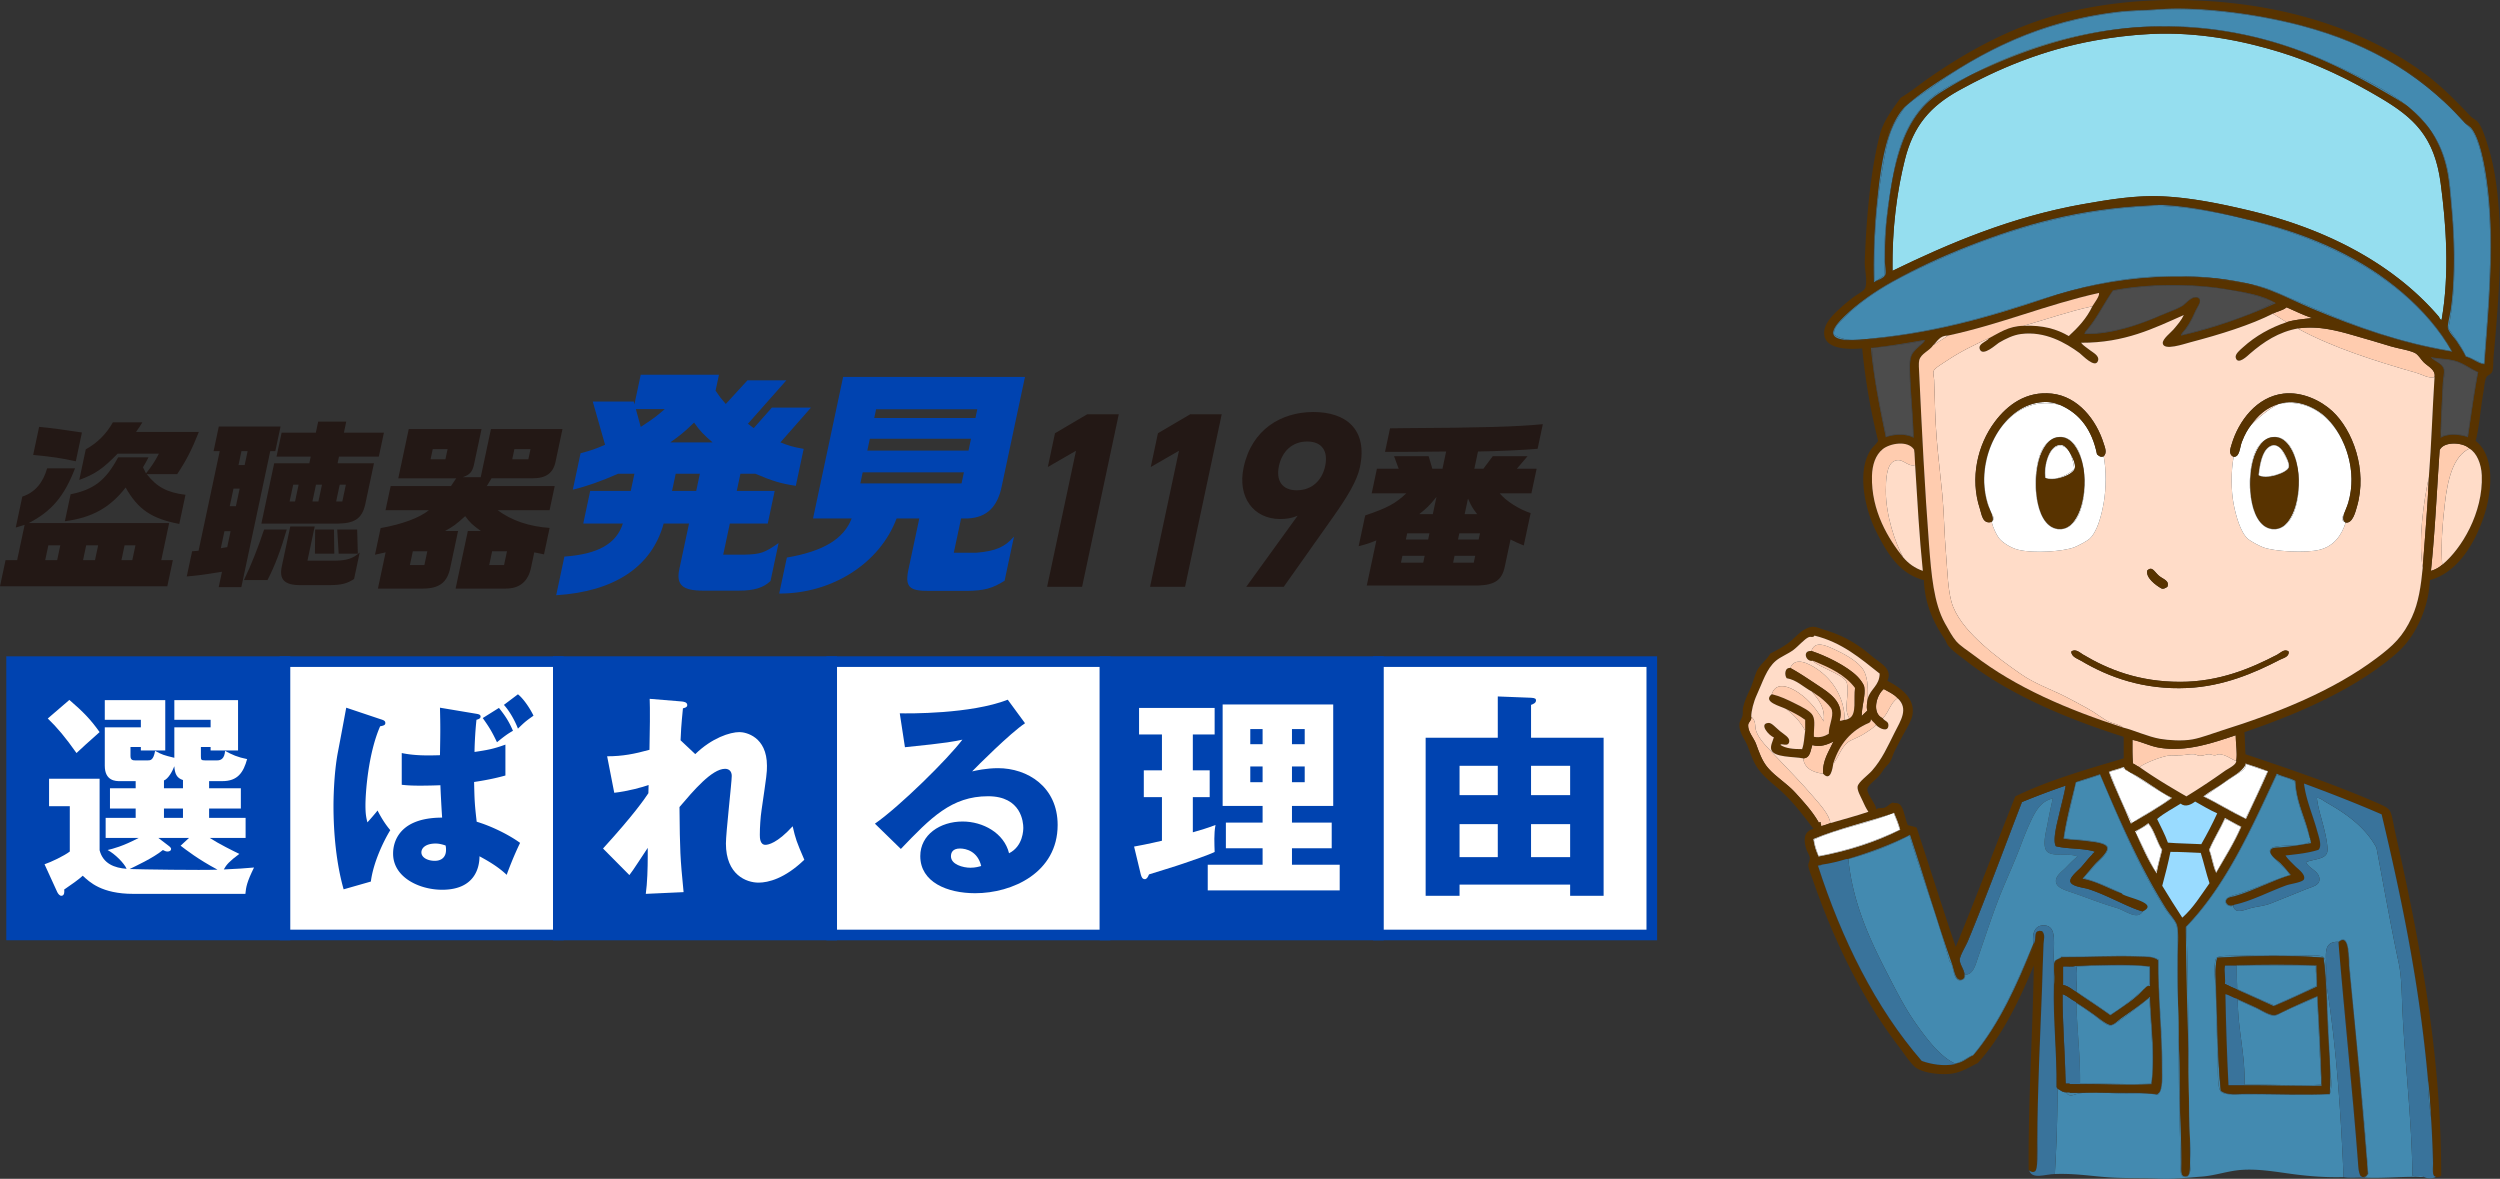 <svg id="_レイヤー_2" data-name="レイヤー_2" xmlns="http://www.w3.org/2000/svg" viewBox="0 0 602.292 283.992"><rect x="0" y="0" width="602.292" height="283.992" fill="#333333" stroke="none"/><defs><style>.cls-1{fill:#99dbff}.cls-1,.cls-10,.cls-11,.cls-12,.cls-13,.cls-2,.cls-3,.cls-4,.cls-6,.cls-7,.cls-8,.cls-9{fill-rule:evenodd}.cls-14,.cls-15,.cls-6{fill:#fff}.cls-14,.cls-16{stroke:#0043b0;stroke-miterlimit:10;stroke-width:2.557px}.cls-17{fill:#231815}.cls-2{fill:#583300}.cls-3{fill:#5b3808}.cls-4{fill:#39739b}.cls-7{fill:#4c4b48}.cls-8{fill:#4486a8}.cls-9{fill:#f6f4f2}.cls-10{fill:#ffdcc8}.cls-16,.cls-18{fill:#0043b0}.cls-11{fill:#438ab0}.cls-12{fill:#4c4c4c}.cls-13{fill:#ffccaf}</style></defs><g id="_レイヤー_1-2" data-name="レイヤー_1"><path class="cls-11" d="M598.4 87.65c-1.579-.483-2.73-1.394-4.332-1.857-1.099-2.53-2.765-4.495-4.207-6.683 1.897-9.065 1.723-19.461.866-29.21-.278-3.158-.49-6.463-1.114-9.283-2.564-11.59-11.345-17.119-21.289-22.155-9.868-5-20-9.04-32.304-11.016-24.454-3.927-45.75 2.84-62.257 11.14-2.411 1.212-4.966 2.488-6.932 3.836-5.516 3.783-8.848 10.298-10.396 18.07-1.55 7.784-2.994 16.74-2.351 25.87-.903.295-1.694 1.358-2.476 1.36-.268-9.826.494-19.167 1.98-27.476.807-4.51 1.343-8.195 3.342-11.388.64-1.022 1.326-2.24 1.98-2.97 1.481-1.653 4.103-3.158 6.065-4.58 12.185-8.827 26.617-16.12 45.3-18.318 3.198-.376 6.457-.366 9.902-.619 7.587-.557 17.186.486 24.383 1.733 18.551 3.216 32.965 9.848 44.434 20.546 1.616 1.508 3.28 3.252 4.827 4.951.555.609 1.25 1.109 1.61 1.609 1.915 2.67 2.849 7.946 3.465 12.13 2.087 14.175.569 29.993-.496 44.31z"/><path d="M588.251 76.882c-.002.508-.616-.21-.618-.495-10.687-12.52-26.684-21.179-46.043-25.745-6.427-1.515-13.58-3.007-20.547-3.341-6.465-.31-13.067.803-19.06 1.856-17.467 3.068-32.706 9.6-46.044 16.09-.12-10.364 1.094-19.19 2.971-26.734 2.056-8.266 6.173-12.922 12.996-16.71 9.364-5.197 20.175-9.751 32.552-12.005 4.327-.789 9.013-1.386 13.739-1.61 11.393-.538 21.966 1.591 30.943 4.333 8.945 2.732 17.064 6.754 24.259 11.015 8.078 4.786 13.093 9.296 14.605 20.67 1.292 9.722 2.16 21.633.247 32.676z" fill="#95deef" fill-rule="evenodd"/><path class="cls-11" d="M590.603 84.556c-16.758-2.69-29.525-8.716-42.949-14.482-2.728-1.171-5.946-1.766-9.159-2.351-6.29-1.146-13.542-1.551-21.165-.99-14.377 1.057-24.972 5.412-37.008 8.911-8.792 2.557-18.354 4.74-28.715 5.817-3.18.331-7.025 1.1-9.777-.866-.095-1.807 1.375-2.985 2.475-4.084 6.65-6.649 15.514-10.87 25.002-14.977 13.946-6.037 30-11.009 48.766-11.882 7.257-.337 17.38 1.734 23.764 3.342 21.277 5.36 39.377 15.544 48.766 31.562z"/><path class="cls-12" d="M548.026 72.798c-6.513 3.554-14.341 5.792-22.28 7.92-.097-.558.643-1.058 1.115-1.732.864-1.233 1.488-2.554 2.228-4.208.464-1.04 1.885-2.974 0-3.218-1.269-.164-2.479 1.524-3.218 1.98-1.459.9-3.379 1.545-5.2 2.352-4.938 2.19-11.51 4.412-18.194 4.456-.125-.388.365-.812.62-1.114 2.14-2.552 3.988-6.267 5.94-9.16 12.707-2.36 28.967-1.49 38.989 2.724z"/><path class="cls-13" d="M547.654 75.52c1.036-.531 2.389-.746 3.218-1.485 2.04.89 3.991 1.868 6.19 2.6-2.169.225-4.376.41-6.19.99-1.035-.698-2.152-1.314-3.218-1.98v-.125zm6.065 3.59c5.951-.825 11.364 1.173 16.462 2.599 1.964.55 3.96 1.2 5.817 1.733 2.115.608 4.428.905 5.817 1.609.811.41 1.404 1.537 2.104 2.228 1.075 1.058 2.945 1.823 2.6 3.59-1.505.345-2.85-.6-4.208-.99-10.153-2.92-20.215-6.108-28.592-10.646v-.123z"/><path class="cls-12" d="M463.366 82.08c.106.636-.835 1.006-1.361 1.485-1.44 1.31-1.995 2.35-1.981 4.952.027 4.94.799 12.113.867 16.709-1.704-.799-4.737-.819-6.436 0-1.398-6.895-3-13.586-3.466-21.413a103.67 103.67 0 0012.377-1.733zm122.781 4.208c1.886.335 3.903.284 5.694.867 1.83.596 3.428 1.943 5.074 2.475-.982 5.041-1.65 10.397-2.475 15.596-1.7-.819-4.733-.799-6.436 0 .216-3.57.41-8.286.619-12.254.073-1.397.443-3.022.248-3.96-.282-1.352-2.138-1.745-2.724-2.724z"/><path class="cls-13" d="M588.375 136.045a7.05 7.05 0 01-2.723 1.485c.989-9.408 1.42-19.373 2.104-29.086.992-2.2 5.669-1.91 7.18-.372-3.957 1.845-5.27 7.513-5.942 13.368-.556 4.847-.99 10.102-.619 14.605z"/><path class="cls-6" d="M499.755 113.023c-1.52 1.339-4.443 2.935-6.931 2.105-.543-3.07 1.099-8.522 4.084-7.674 1.924.546 2.43 3.218 2.847 5.57zm44.435 1.485c.26-2.812 1.168-7.952 4.33-7.054.886.25 1.422 1.267 1.858 2.103.23.444 1.204 2.045.99 2.971-.32 1.382-5.335 2.906-7.179 1.98z"/><path class="cls-13" d="M583.672 136.788c-1.089-6.545.134-15.532 1.485-21.908-.302 7.496-.97 14.626-1.485 21.908zm-147.288 20.051c.893-2.584 3.494-1.327 5.322-.496 2.42 1.1 5.08 2.512 6.683 4.332 1.635 1.856 1.638 4.732 1.61 7.55-.128.913-.427 2.003-.124 2.971-.44.467-.97.846-1.362 1.361.045-2.74.958-4.94.62-7.054-.104-.649-.987-1.841-1.61-2.476-2.53-2.578-7.801-5.126-11.14-6.188zm-5.075 4.084c1.137-2.865 4.522-1.034 6.436.248 3.789 2.536 6.627 6.927 6.684 12.253-.361.134-.713.277-1.238.247 1.252-4.52-2.576-6.789-5.198-8.54-2.506-1.674-4.689-3.136-6.684-4.208zm22.279 12.13c-2.754-1.255-1.519-5.636.247-7.056 1.172.686 2.478 1.237 3.342 2.228-1.763 1.043-2.131 3.48-3.589 4.828zm-31.686-.372c1.304 1.073.75 2.32 1.238 3.59.795 2.07 2.74 3.863 4.332 5.57 3.364 3.605 6.296 6.474 9.53 10.273 1.42 1.666 3.755 4.183 3.961 6.188-.717.273-1.458.522-2.228.742.1-.429-.184-.475-.123-.866-.035-.434-.462.31-.496-.124-1.492-2.588-3.484-4.75-5.569-7.054-2-2.21-4.656-3.77-6.56-5.942-1.524-1.736-2.166-3.818-2.97-5.94-.49-1.293-1.95-2.853-1.857-4.457.04-.684.91-1.146.742-1.98zm93.572 12.13c-.621-.205-1.015-.636-1.61-.867-.153-1.784-.132-3.746-.123-5.693 2.087.39 4.131 1.47 6.312 1.857 6.712 1.188 13.389-1.256 18.566-2.97 0 2.021.444 4.258.124 6.188-1.277-.413-2.375-1.512-4.085-1.61-.342-.019-.69.238-1.114.248-.416.01-.948-.257-1.36-.248-.783.02-1.458.41-2.229.372-.47-.023-.865-.31-1.362-.372-.853-.106-2.044.187-3.218.248-1.111.059-2.32-.048-3.218.124-1.84.354-5.571 1.798-6.683 2.723zm-81.07-2.104c1.753-.061 1.74-1.89 2.227-3.218 1.84.612 3.798-.166 5.075-.867-1.025 2.323-2.72 4.616-2.476 7.798-2.48-.367-4.478-1.215-4.826-3.714z"/><path class="cls-6" d="M546.293 185.801c-1.72 3.85-3.449 7.69-5.322 11.387-3.332-1.743-6.542-3.607-9.902-5.322 2.306-1.59 5.042-3.539 7.797-5.322.894-.579 2.271-1.312 2.228-2.476 1.745.566 3.38 1.241 5.199 1.733zm-23.269 6.436c-2.866 2.292-6.4 3.914-9.407 6.065-2.015-3.926-3.744-8.138-5.446-12.377 1.156-.247 2.235-.57 3.218-.99 3.862 2.45 7.632 4.994 11.635 7.302z"/><path class="cls-4" d="M487.13 193.227a187.896 187.896 0 0110.52-3.96c-.355 2.091-.98 4.323-1.608 7.055-.425 1.841-1.618 6.186-.743 7.55 2.767.698 6.488.442 9.16 1.237.587.082-.372.456-.372.743-1.089 1.078-1.637 1.863-2.723 3.094-.545.618-2.686 2.282-2.6 3.342.104 1.261 3.192 1.545 4.209 1.857 4.523 1.39 9.616 4.441 13.243 5.446-1.322 2.202-4.148-.23-6.312-.867-3.949-1.163-6.656-2.292-10.397-3.59-1.802-.624-4.171-1.224-4.208-2.846-.03-1.351 1.566-2.402 2.352-3.218 1.07-1.111 1.844-1.894 2.847-2.723-2.262-1.041-6.77.455-7.674-1.733-.675-1.631.153-4.44.495-6.312.394-2.164.844-4.247 1.237-5.94-3.046.678-4.343 3.327-5.693 6.311-.811 1.793-1.482 3.549-2.104 5.199-1.275 3.38-2.999 7.19-4.333 10.397-2.109 5.071-3.922 10.747-5.816 16.214-.69 1.989-1.218 4.398-3.219 4.332h-.123c.03-1.149-1.133-2.366-1.114-3.59.016-1.044 1.393-3.167 1.98-4.58 4.591-11.055 8.755-22.462 12.996-33.418z"/><path class="cls-6" d="M457.673 199.911c-5.87 2.753-12.262 4.984-19.557 6.312-.409-1.282-.92-2.462-1.114-3.96 5.813-2.727 13.211-3.87 19.185-6.437.542 1.315 1.111 2.602 1.486 4.085zm82.184-.743c-1.687 3.966-3.955 7.35-5.941 11.016-.637-1.716-.99-3.712-1.61-5.446 1.1-2.614 2.559-4.868 3.714-7.426 1.492.406 2.406 1.39 3.837 1.856zm-20.422 11.016c-1.828-3.04-3.255-6.482-4.952-9.654.86-.873 2.215-1.251 3.095-2.104 1.37 1.805 1.982 4.37 3.218 6.312-.494 1.775-.882 3.656-1.361 5.446z"/><path class="cls-11" d="M500.25 232.834c5.815-.207 11.824-.377 17.575 0v4.332c-2.928 2.641-5.953 5.186-9.406 7.303-2.667-1.913-5.425-3.734-8.169-5.57-.034-2.097.326-3.683 0-6.065z"/><path class="cls-4" d="M538.99 238.404c-.987-.457-2.027-.86-2.97-1.362.178-1.581-.344-3.12 0-4.455h2.846v.123c-.079 1.978.106 3.69.124 5.57v.124z"/><path class="cls-11" d="M538.866 232.71c6.113-.283 12.745-.045 19.062-.123-.092 1.783.2 3.183.123 4.95-3.261 1.69-6.776 3.126-10.15 4.704-3.017-1.272-5.936-2.644-8.91-3.961-.019-1.88-.204-3.592-.125-5.57z"/><path class="cls-4" d="M500.25 239.023c-1.043-.607-1.843-1.457-3.218-1.733v-4.456c.96-.071 2.212.15 2.97-.124h.124c.007.076.019.147.124.124.326 2.382-.034 3.968 0 6.065v.124zm-3.342.495c1.27.421 2.047 1.336 3.218 1.856 0 .124.1.148.124.248v.124c.102 6.137.98 12.544.866 19.308v.124h-2.351c-.206-.207-.727-.098-1.114-.124-.14-7.287-.733-14.12-.743-21.536z"/><path class="cls-11" d="M539.115 240.88c1.152.545 2.717 1.242 4.332 1.98 1.36.621 3.174 1.828 4.332 1.856.757.02 1.709-.712 2.599-1.114 2.766-1.248 5.346-2.257 7.797-3.465.482 6.944.606 14.246 1.114 21.165-6.076.383-12.345-.115-18.566 0 .258-7.116-1.597-13.166-1.608-20.423zm-38.865.866c1.26.711 2.545 1.657 4.084 2.723 1.088.753 2.974 2.56 4.085 2.599.693.024 1.91-1 2.6-1.486a124.49 124.49 0 006.806-5.198c.305 6.728 1.134 13.762.496 20.67-5.7.289-11.325-.108-17.205 0 .114-6.764-.764-13.17-.866-19.308z"/><path class="cls-3" d="M586.766 283.457c-.939-.045-.587-2.212-.619-3.342-.106-3.823-.279-8.032-.495-11.015-.175-3.126-.346-6.255-.742-9.16-2.045-22.916-6.346-43.575-11.14-63.742 6.621 26.549 11.852 54.49 12.625 86.887-.038.286.358.138.371.372zm-31.686-94.685c.451 3.821 2.106 7.549 3.095 11.139.44 1.596 1.344 3.944.371 4.827.78-1.127-.085-3.172-.495-4.703-1.032-3.861-2.758-7.537-2.97-11.263zm1.61 14.357c-1.857.509-4.836.952-7.055 1.114-.949.07-2.438-.097-2.6.866-.157.94 1.771 2.265 2.352 2.847a69.501 69.501 0 012.6 2.723c-3.73 1.326-9.383 4.175-13.492 5.322-.774.217-2.074.159-2.104 1.114-.027.868 1.037 1.1 1.857.866-.028.097-.104.144-.248.124-.865.315-1.686-.205-1.733-.866-.077-1.096 1.377-1.158 2.105-1.362 4.26-1.19 9.492-3.966 13.49-5.075-.66-.825-1.377-1.725-2.475-2.846-.763-.779-2.963-2.004-2.351-3.218.324-.645 1.689-.564 2.475-.62 2.313-.161 5.082-.658 7.179-.99z"/><path class="cls-3" d="M500.25 188.4c1.659-.857 3.832-1.202 5.57-1.98 5.053 11.137 9.776 22.36 16.09 32.304.612.964 2.505 3.32 2.723 4.209.223.91.064 2.436.124 3.713.06 1.318 0 2.688 0 3.96 0 17.093.606 32.75.866 49.757.012.728-.294 2.864.743 2.97 1.746.178 1.153-5.31 1.114-6.188-.342-7.76-.372-14.815-.371-21.908 0-9.897-.142-19.627-.495-29.086-.03-.806-.329-2.03-.125-2.724.139-.47 1.2-1.251 1.733-1.856 8.872-10.049 14.274-22.691 20.175-35.275 1.52.625 3.227 1.063 4.703 1.733.235 5.954 3.013 10.025 3.714 15.1-.245-.086.03-.69-.248-.743-.02-.185.044-.456-.124-.495-.94-4.794-3.204-8.266-3.466-13.738-1.314-.748-3.096-1.03-4.455-1.733-6.24 13.356-12.277 26.918-21.908 36.884.05 18.752 1.193 38.2.99 57.553-.015 1.465-.066 2.61-1.114 2.6-1.124-.01-1.005-1.235-.99-2.723.036-3.653-.098-8.373-.247-11.511-.267-5.597-.033-10.804-.248-15.347-.363-7.672-.37-15.295-.371-23.146 0-2.586.342-5.552-.124-7.674-.268-1.22-1.758-2.668-2.723-4.208-6.188-9.87-11.172-21.23-15.843-32.304-1.868.649-3.799 1.234-5.693 1.857z"/><path class="cls-3" d="M511.265 215.382c-3.214-1.158-5.9-2.846-9.53-3.59.596-1.121 1.664-2.264 2.847-3.588.56-.628 3.118-2.724 2.97-3.837-.164-1.237-3.299-1.416-4.703-1.61-2.166-.299-4.02-.311-5.817-.618.74-4.87 1.805-9.417 3.094-13.739-1.05 4.478-2.262 8.795-2.97 13.615 1.786.344 3.627.31 5.817.62 1.38.194 4.497.436 4.703 1.608.204 1.16-2.28 3.194-2.847 3.837-1.206 1.368-2.053 2.419-3.094 3.59 3.63.742 6.316 2.43 9.53 3.589v.123z"/><path class="cls-2" d="M516.216 219.59c-3.627-1.004-8.72-4.056-13.243-5.445-1.017-.312-4.105-.596-4.208-1.857-.087-1.06 2.054-2.724 2.599-3.342 1.086-1.231 1.634-2.016 2.723-3.094 0-.287.959-.661.371-.743-2.67-.795-6.392-.54-9.159-1.237-.658-1.555.436-5.565.867-7.427.6-2.603 1.388-5.408 1.485-7.179a187.896 187.896 0 00-10.52 3.96h-.125c-4.084 10.76-8.453 22.268-12.995 33.296-.561 1.36-1.925 3.494-1.981 4.58-.063 1.221 2.19 4.35.619 4.826-1.41.428-2.148-2.996-2.352-3.589-3.543-10.313-6.579-21.16-10.149-31.314-4.669 2.428-9.897 4.295-15.348 5.941-1.87.565-3.815 1.054-5.941 1.361-.467-.095-.592.152-.99.124 5.728 17.87 13.834 34.438 25.126 47.157 2.18.754 5.25 1.355 8.045.743 4.488-.939 6.596-4.636 8.911-8.292 2.73-4.313 5.088-9.008 7.303-13.987 1.114-2.505 2.524-5.143 3.094-7.426.194-.775-.18-2.002.866-2.352.177-.048.21-.148.372 0 1.1.493.785 1.944.742 2.847-.793 16.797-1.278 35.2-1.732 52.108-.033 1.226.398 2.223-.372 2.97-.44.32-1.11.014-1.361-.248.023-.105-.048-.116-.124-.123-.15-16.405.997-33.247 1.238-49.261-3.613 8.723-7.646 17.026-13.491 23.516-1.8.838-3.91 2.328-6.684 2.6-2.533.248-6.167-.176-8.045-1.362-1.3-.82-2.957-3.447-4.208-5.075-8.848-11.514-15.626-25.363-20.794-40.225-.444-1.278-1.061-2.712-1.114-3.59-.026-.435.406-1.069.371-1.733-.035-.676-.665-1.53-.866-2.228-.709-2.466-.508-4.145 1.733-4.826-2.476-3.265-5.044-6.697-8.293-9.53-1.785-1.558-3.307-2.741-4.58-4.333-1.525-1.909-2.038-3.601-2.97-6.064-.604-1.597-2.1-3.153-1.98-5.323.04-.75.577-1.274.742-1.98.134-.572.01-1.288.124-1.857.282-1.406.944-2.928 1.609-4.332.692-1.46 1.056-2.976 1.61-4.332.706-1.733 2.55-2.95 3.34-4.456 1.424-.721 2.763-1.422 4.085-2.351 1.731-1.217 2.86-2.87 4.703-3.714 1.77-.81 2.47-.188 4.332.371 4.85 1.46 8.076 3.512 11.512 6.437 1.776 1.513 4.952 2.913 3.589 5.817 3.095 1.619 6.622 4.05 6.065 8.045-.239 1.711-1.708 3.852-2.723 5.818a283.231 283.231 0 01-1.485 2.846c-.512.96-.731 2.011-1.238 2.847-.31.51-.923 1.02-1.362 1.61-.408.546-.785 1.214-1.238 1.732-.742.849-2.793 2.343-2.846 3.218-.08 1.313 2.164 3.646 2.104 4.827.69-.45 1.292-.161 1.98-.371.896-.273 1.317-1.072 2.104-1.238-.105.022.38.134.62.124 2.024-.089 2.018 3.437 2.97 5.322.695.213 1.516.3 2.104.618 3.158 9.55 6.184 19.231 9.406 28.715 4.932-11.942 9.547-24.202 14.358-36.265 7.905-3.852 17.041-6.475 26.116-9.159v-5.198c-13.64-4.311-27.684-10.22-37.998-18.318-1.49-1.17-3.377-2.452-4.332-3.713-.318-.42-.508-1.082-.866-1.61-2.54-3.736-4.735-8.27-4.95-14.11-5.81-1.46-8.863-6.399-11.635-12.005-2.403-4.858-4.554-13.696-1.362-19.061.559-.94 1.505-1.67 1.98-2.475a151.595 151.595 0 01-3.837-22.28c-3.868.335-8.922.072-9.159-3.465-.175-2.614 2.335-4.821 4.084-6.436.695-.64 1.829-1.572 2.848-2.351 1.082-.829 2.724-1.575 2.97-2.352.553-1.75-.188-4.449-.124-6.313.379-10.935 1.435-21.93 3.59-30.447.862-3.411 3.206-6.43 5.074-9.036 2.478-1.445 4.664-3.304 7.056-4.95 7.108-4.895 14.776-9.345 23.392-12.625C500.11 1.49 514.615-.587 529.955.143c22.182 1.057 40.781 7.634 54.336 17.7 3.985 2.959 7.592 6.658 10.892 10.149.502.53 1.293.846 1.733 1.361 1.077 1.263 1.794 3.676 2.476 5.818 4.433 13.939 2.846 34.688 1.36 50.622-.127 1.372-.007 3.078-.37 3.837-.27.564-1.066.711-1.362 1.238-.446.795-.525 2.483-.742 3.713-.726 4.095-.924 8.099-1.857 11.635 4.903 3.908 3.888 12.692 1.857 18.565-2.318 6.699-6.45 13.207-12.873 14.977-.244 5.053-1.914 9.415-3.96 12.748-1.735 2.825-3.392 4.427-6.065 6.56-9.55 7.621-22.237 13.087-34.657 17.328.127 1.73.15 3.564.248 5.322 10.452 3.498 21.094 7.15 30.943 11.387 1.446.622 3.313 1.35 3.837 2.228.55.923.873 3.333 1.237 4.951 5.74 25.487 11.15 52.918 11.14 82.927-.302.276-.702.454-1.362.371v-.124c-.013-.233-.409-.085-.37-.371-.774-32.397-6.004-60.339-12.625-86.888-6.069-2.636-12.33-5.08-18.69-7.426.213 3.727 1.939 7.402 2.97 11.263.41 1.532 1.275 3.576.496 4.704-2.338.756-5.121 1.067-7.921 1.361.446.763 1.37 1.599 2.35 2.6.577.587 2.507 1.911 2.105 3.093-.269.792-3.197 1.12-4.208 1.486-4.277 1.547-8.58 3.862-12.625 4.703-.82.234-1.883.002-1.857-.866.03-.956 1.33-.898 2.104-1.114 4.11-1.148 9.761-3.997 13.492-5.323a69.494 69.494 0 00-2.6-2.722c-.58-.582-2.508-1.906-2.35-2.847.16-.963 1.65-.797 2.598-.866 2.22-.163 5.198-.606 7.055-1.114h.124c-.7-5.076-3.479-9.146-3.713-15.1-1.476-.67-3.184-1.108-4.703-1.734-5.902 12.584-11.304 25.227-20.176 35.275-.534.605-1.594 1.388-1.732 1.857-.204.694.094 1.918.124 2.723.353 9.46.495 19.19.495 29.087 0 7.093.029 14.148.371 21.907.04.88.633 6.367-1.114 6.189-1.037-.107-.73-2.242-.742-2.97-.261-17.007-.867-32.665-.867-49.757 0-1.272.061-2.642 0-3.96-.06-1.277.1-2.803-.124-3.714-.218-.889-2.11-3.245-2.722-4.208-6.314-9.944-11.038-21.168-16.091-32.305-1.738.779-3.91 1.123-5.57 1.981h-.123a100.977 100.977 0 00-3.095 13.739c1.797.306 3.651.319 5.817.618 1.405.194 4.54.373 4.704 1.61.148 1.113-2.41 3.208-2.97 3.836-1.183 1.325-2.251 2.467-2.848 3.59 3.631.742 6.317 2.43 9.53 3.589 1.241.91 9.02 2.203 4.952 4.208zm82.927-176.374c-.666-4.524-1.518-9.188-3.59-12.13-.726-1.033-2.081-2.082-3.217-3.218-1.071-1.07-2.14-2.322-3.218-3.341-11.429-10.805-25.971-17.449-44.558-20.67-7.194-1.247-16.81-2.29-24.383-1.733-3.435.252-6.73.246-9.902.619-18.778 2.21-33.173 9.554-45.424 18.442-2.04 1.48-4.487 2.864-6.064 4.58-1.216 1.322-3.419 4.597-3.837 6.312-2.461 10.067-3.948 22.654-3.59 36.017.768-.412 2.685-.954 2.97-1.98.174-.622-.123-1.982-.123-2.97 0-3.39.113-6.424.371-9.16 1.094-11.591 3.133-22.441 9.407-28.715 3.905-3.904 10.459-6.914 15.966-9.406 11.565-5.233 25.3-9.407 41.34-9.407 20.435 0 36.448 6.34 49.757 13.739 2.759 1.533 5.627 2.994 8.045 4.703 4.802 3.394 8.757 8.867 10.273 15.72.626 2.832.831 6.075 1.114 9.282.858 9.74 1.04 19.977-.867 29.21 1.503 2.21 3.126 4.3 4.332 6.807 1.602.549 3.197 1.748 4.704 1.98 1.033-14.465 2.598-30.39.494-44.68zM588.5 80.843c-10.1-13.884-25.92-22.853-45.054-27.603-7.07-1.754-14.834-3.591-22.526-3.96-.962-.046-2.263.097-2.847.124-19.228.894-34.785 5.843-48.89 11.882-9.355 4.005-18.304 8.402-25.002 15.1-1.067 1.067-2.918 2.622-2.599 4.084.212.973 2.039 1.59 4.085 1.61 5.38.05 11.819-1.113 15.595-1.734 13.64-2.24 24.33-6.452 36.265-9.777 6.077-1.694 12.405-3.02 19.556-3.59 7.717-.615 15.025-.142 21.289.99 3.274.592 6.372 1.172 9.158 2.352 13.546 5.735 26.683 11.97 43.32 14.481-.409-1.476-1.463-2.739-2.35-3.96zm-51.86-11.14c-8.668-1.458-19.19-1.376-27.602.248-2.08 2.955-3.925 6.77-6.188 9.406-.275.32-.689.74-.619 1.114 6.489.141 13.437-2.312 18.319-4.455 1.886-.829 3.817-1.423 5.322-2.352.598-.37 2.192-2.378 3.465-1.98 1.468.458.045 2.162-.371 3.094-.818 1.829-1.392 2.997-2.352 4.332-.48.67-1.23 1.264-1.114 1.733 8.269-1.922 15.77-4.612 22.774-7.798-2.843-1.845-7.204-2.596-11.634-3.342zm-76.491 18.813c-.015-2.815.494-3.473 2.104-4.95.266-.244 2.184-1.792 1.114-1.61-3.672.626-8.252 1.434-12.625 1.857.718 7.657 2.15 14.6 3.59 21.536 1.82-.766 5.036-.887 6.683.124-.056-4.768-.84-12.074-.866-16.956zm128.598.495c.17.783-.185 2.237-.247 3.59-.197 4.305-.536 9.52-.495 12.872 1.558-1.072 4.799-.845 6.56-.124.793-5.271 1.497-10.632 2.475-15.719-1.622-.632-3.309-1.983-5.198-2.599-1.97-.641-4.176-.56-6.189-.99.72 1.03 2.78 1.506 3.094 2.97zm-.742-44.805c-1.512-11.374-6.527-15.884-14.605-20.67-7.195-4.261-15.314-8.283-24.26-11.015-8.976-2.742-19.55-4.87-30.942-4.332-4.727.223-9.412.82-13.739 1.609-12.377 2.254-23.188 6.807-32.552 12.006-6.823 3.787-10.94 8.443-12.996 16.709-1.877 7.544-3.092 16.37-2.97 26.734 13.337-6.49 28.576-13.022 46.043-16.09 5.993-1.053 12.595-2.167 19.06-1.856 6.967.334 14.12 1.826 20.547 3.341 19.359 4.566 35.356 13.224 46.042 25.745.003.285.617 1.003.62.495 1.911-11.043 1.044-22.954-.248-32.676zM465.718 83.194c-.932 1.389-2.929 1.969-3.342 3.59-.18.707-.055 2.18 0 3.341.66 14.03 1.333 27.617 2.351 40.969.562 7.361 1.138 14.196 3.838 19.061.844 1.522 1.827 3.305 2.722 4.332 1.05 1.204 2.773 2.239 4.209 3.342 10.18 7.822 22.65 13.133 36.018 17.451 2.66.656 5.946 2.21 8.91 2.723 1.996.346 5.399.571 7.798.124 2.246-.418 4.63-1.384 6.931-2.104 13.742-4.299 26.963-9.643 37.38-17.452 4.033-3.024 6.391-5.226 8.54-9.901 1.611-3.508 2.17-7.463 2.599-11.882.516-7.282 1.183-14.412 1.485-21.908.614-7.845.851-16.065 1.362-24.012.345-1.766-1.525-2.53-2.6-3.59-.7-.69-1.293-1.816-2.104-2.227-1.389-.704-3.702-1.001-5.817-1.61-1.857-.533-3.853-1.183-5.817-1.732-5.098-1.426-10.51-3.424-16.462-2.6-4.749.811-8.421 3.297-11.635 6.066-.55.474-2.975 2.926-3.465.99-.218-.866 1.077-1.878 1.733-2.475 3.036-2.765 6.697-4.788 10.52-6.065 1.814-.58 4.022-.765 6.19-.99-2.199-.732-4.15-1.71-6.19-2.6-.83.739-2.182.954-3.217 1.485-5.3 2.732-12.855 5.087-19.928 6.932-1.532.4-6.493 2.146-6.684.247-.103-1.03 1.973-2.594 2.6-3.342 1.049-1.25 1.849-2.143 2.475-3.465-7.262 3.217-14.228 6.73-24.754 6.684.483.667 1.46 1.243 2.228 1.856.641.512 2.247 1.275 1.856 2.476-.659 2.027-3.842-1.407-4.456-1.857-3.374-2.476-8.332-5.338-14.11-4.58-1.9.25-3.727 1.166-5.321 2.105-.574.337-3.832 3.41-4.58 1.609-.568-1.368 1.638-1.832 2.228-2.723 2.487-1.268 4.616-2.893 8.293-2.97 4.654-.2 8.103.807 10.892 2.474 2.238-2.052 4.321-4.26 5.693-7.178.546-.906 1.77-2.426 1.609-3.218-12.724 2.83-23.58 7.527-36.389 10.273-2-.02-2.558 1.402-3.589 2.351zm-4.333 28.84c-.104-1.216-.068-2.572-.247-3.714-1.525-2.32-5.85-1.493-7.55-.124-1.793 1.444-2.526 3.865-2.6 6.436-.239 8.476 4.043 15.342 7.55 19.68 1.223 1.417 2.728 2.554 4.704 3.218-.854-8.264-1.324-16.912-1.857-25.497zm133.55-3.962c-1.51-1.539-6.187-1.828-7.178.372-.684 9.713-1.116 19.678-2.105 29.086a7.05 7.05 0 002.723-1.485c4.647-3.802 9.892-12.525 9.53-21.536-.111-2.798-1.237-5.427-2.97-6.437zM450 168.225c.652-2.276 2.803-3.055 2.846-5.94-4.636-3.657-9.062-7.524-15.719-9.16-.227.57-.878.176-1.361.372-1.037.42-2.553 2.24-3.713 3.094-1.371 1.008-3.047 1.623-4.208 2.599-2.288 1.922-3.199 5.195-4.58 8.17-.805 1.732-1.356 3.927-1.362 5.321.167.834-.702 1.296-.742 1.98-.094 1.604 1.366 3.164 1.856 4.456.805 2.123 1.447 4.205 2.97 5.941 1.905 2.172 4.562 3.731 6.56 5.942 2.086 2.305 4.078 4.466 5.57 7.054.034.434.461-.31.496.124-.061.391.223.437.123.866.77-.22 1.511-.469 2.228-.742 3.067-.894 6.205-1.716 9.159-2.723-.569-.853-1.02-1.792-1.485-2.847-.335-.76-1.237-2.286-1.114-3.218.144-1.092 2.526-2.762 3.466-3.837 2.456-2.808 3.724-5.735 5.446-9.16 1.47-2.923 3.443-5.756.742-8.292-.865-.991-2.17-1.542-3.342-2.228-1.766 1.42-3 5.8-.247 7.056.508.736 1.414.7 1.361 1.732-.087 1.731-2.205.724-2.97-.124-.353-.513-.88-.853-1.238-1.361.009.463-.199.709-.495.867-4.28 1.785-7.06 5.069-8.54 9.654-.24 1.44-.694 4.512-2.476 2.599-.244-3.182 1.45-5.475 2.476-7.798-1.277.7-3.236 1.48-5.075.867-.487 1.328-.474 3.157-2.228 3.218-2.178-.452-7.114-.162-7.674-2.104-.277-.961.362-1.987.619-2.97-1.144-.325-3.762-3.365-1.238-3.466.733-.03 1.664 1.111 2.723 1.98.956.784 2.35 1.504 2.228 2.476-.192 1.534-2.083.274-2.104.866 1.245.818 3.12 1.006 5.198.99.52-1.472.49-2.732.743-4.456v-2.599c-1.383-1.01-2.963-1.823-4.58-2.6-1.367-.716-5.796-1.696-3.465-3.589 2.076.515 3.649 1.262 5.817 2.352 1.47.739 3.536 1.716 4.084 2.847.648 1.334.17 3.06.248 5.075 1.46.296 2.665-.158 3.59-.743-.026-2.036 1.159-3.942.743-5.694-.18-.754-1.478-1.901-2.105-2.475-.887-.813-1.96-1.402-2.723-1.98-2.046-1.082-3.68-2.839-6.064-3.219-.566-.769-.5-2.591.866-2.475 1.995 1.072 4.177 2.534 6.683 4.208 2.623 1.751 6.45 4.02 5.198 8.54.525.03.877-.113 1.238-.247.486-.01.772-.218 1.114-.371 1.87-1.019.932-4.845 1.362-7.303-2.367-3.203-6.181-4.958-10.15-6.56-1.737.374-2.6-2.552-.37-2.351 3.338 1.062 8.608 3.61 11.139 6.188.623.635 1.505 1.827 1.609 2.476.338 2.114-.575 4.315-.619 7.054.393-.515.92-.894 1.361-1.36-.303-.97-.004-2.059.124-2.972zm88.744 15.1c.32-1.929-.124-4.166-.124-6.188-5.177 1.715-11.854 4.159-18.566 2.97-2.18-.386-4.225-1.467-6.312-1.856-.008 1.947-.03 3.908.124 5.693.594.231.988.662 1.61.867 3.56 2.544 7.395 4.815 11.262 7.054a160.02 160.02 0 009.159-6.064c.944-.675 2.864-1.497 2.847-2.475zm2.228.99c-1.075 1.829-3.164 2.706-4.827 3.961-1.709 1.29-3.654 2.293-5.323 3.59 3.512 1.727 6.728 3.751 10.273 5.446 1.793-3.819 3.617-7.605 5.323-11.51-1.792-.643-3.576-1.294-5.446-1.858v.372zm-28.839 1.239c-.268-.186-.198-.71-.618-.743-1.101.426-2.353.701-3.467 1.113 1.62 4.323 3.596 8.287 5.322 12.502 3.368-1.996 6.802-3.925 9.902-6.19-3.938-2.001-7.094-4.786-11.139-6.682zm16.71 7.55c-.82.662-2.385 1.486-3.467.494-1.92 1.217-4.007 2.264-5.693 3.714.895 1.87 1.869 3.66 2.6 5.693 2.586.219 5.393.218 8.044.372 1.365-2.39 2.661-4.848 3.837-7.427-1.886-.837-3.57-1.876-5.322-2.846zm-72.531 2.722c-5.944 2.143-13.493 3.753-19.432 6.313.192 1.623.679 2.951 1.237 4.208 7.336-1.37 13.867-3.544 19.68-6.436-.374-1.483-.944-2.77-1.485-4.085zm75.872 8.912c.683 1.752.916 3.953 1.733 5.57 2.09-3.644 4.33-7.139 6.064-11.14-1.368-.652-2.602-1.44-3.96-2.104-1.187 2.65-2.7 4.974-3.837 7.674zm-11.263 0c-1.29-1.97-1.843-4.676-3.342-6.436-.962.77-2.07 1.396-3.218 1.98 1.64 3.476 3.154 7.078 5.198 10.15.38-1.973.886-3.818 1.362-5.694zm1.98.495c-.572 2.811-1.266 5.5-1.98 8.17 1.583 2.583 3.171 5.161 4.827 7.673 2.637-2.314 4.5-5.402 6.56-8.292-.795-2.342-1.355-4.917-2.105-7.303-2.424-.092-4.774-.26-7.302-.248z"/><path class="cls-3" d="M497.65 189.266c-.095 1.77-.884 4.576-1.484 7.18-.43 1.861-1.525 5.871-.867 7.426-.875-1.364.318-5.708.743-7.55.629-2.732 1.253-4.964 1.609-7.056zm-10.52 3.961c-4.24 10.956-8.405 22.363-12.996 33.419-.587 1.412-1.964 3.535-1.98 4.58-.019 1.223 1.144 2.44 1.114 3.589.23.61-.257 1.149-.743 1.237-1.534.279-1.715-2.272-2.228-3.713-3.58-10.069-6.895-21.4-10.149-31.19-4.573 2.358-9.633 4.228-14.977 5.817h-.37c5.45-1.646 10.678-3.513 15.347-5.941 3.57 10.154 6.606 21.001 10.15 31.314.203.593.942 4.017 2.35 3.59 1.572-.478-.681-3.606-.618-4.828.056-1.085 1.42-3.219 1.98-4.579 4.543-11.028 8.913-22.535 12.996-33.295h.124zm-24.135 62.381c-11.292-12.719-19.397-29.286-25.126-47.157.398.028.523-.219.99-.124-.146.226-.645.098-.866.248 5.743 17.774 13.893 34.213 25.002 47.034zm8.045.619c1.875-.229 2.811-1.397 4.332-1.98 6.29-7.49 10.575-16.985 14.481-26.86.895-.589-.083-3.052 1.361-3.093-1.045.35-.672 1.577-.866 2.352-.57 2.283-1.98 4.92-3.094 7.426-2.215 4.979-4.572 9.674-7.303 13.986-2.315 3.657-4.423 7.354-8.911 8.293v-.124zm20.546-31.933h.37c.867.837.421 2.069.372 3.094-.177 3.756-.232 7.318-.371 11.016-.454 12.144-1.113 24.214-1.114 36.636 0 2.347.19 6.843-.619 7.18.77-.748.339-1.745.372-2.971.454-16.908.939-35.311 1.732-52.108.043-.903.358-2.354-.742-2.847zM598.649 87.897c-1.508-.232-3.102-1.431-4.704-1.98-1.206-2.507-2.829-4.597-4.332-6.807 1.907-9.233 1.725-19.47.866-29.21-.282-3.207-.487-6.45-1.114-9.283-1.516-6.852-5.47-12.325-10.272-15.72-2.418-1.708-5.286-3.169-8.045-4.702-13.31-7.399-29.322-13.74-49.757-13.74-16.04 0-29.775 4.175-41.34 9.408-5.508 2.491-12.062 5.502-15.966 9.406-6.274 6.274-8.314 17.124-9.407 28.715-.258 2.736-.371 5.77-.371 9.16 0 .988.297 2.348.124 2.97-.286 1.026-2.204 1.567-2.971 1.98-.358-13.364 1.129-25.95 3.59-36.017.418-1.715 2.62-4.99 3.836-6.313 1.577-1.716 4.025-3.1 6.065-4.58 12.25-8.887 26.646-16.232 45.424-18.441 3.172-.374 6.467-.367 9.902-.62 7.572-.555 17.189.486 24.383 1.734 18.586 3.221 33.129 9.865 44.558 20.67 1.078 1.019 2.146 2.27 3.218 3.341 1.135 1.136 2.49 2.184 3.218 3.218 2.07 2.942 2.923 7.606 3.589 12.13 2.104 14.29.539 30.216-.495 44.681zm.37-44.805c-.573-3.946-1.655-9.623-3.588-12.13-.388-.501-1.19-.882-1.734-1.484-12.241-13.607-27.61-21.685-49.26-25.498-7.166-1.262-16.71-2.287-24.26-1.732-3.496.256-6.76.249-9.902.618-15.711 1.85-27.987 7.206-38.864 13.987-4.297 2.679-8.678 5.495-12.377 8.788-.066.058-.19.181-.247.247-4.53 5.122-5.67 14.24-6.56 22.898a154.18 154.18 0 00-.743 19.184c.63-.46 2.44-.907 2.723-1.856.205-.685-.124-2.34-.124-3.342 0-3.728.157-7.356.495-10.273 1.527-13.16 3.822-24.534 12.873-30.2 11.367-7.117 25.439-13.075 42.206-15.224 8.865-1.137 18.278-.886 26.734.495 16.442 2.685 29.007 9.148 41.093 16.338 6.065 3.608 10.34 9.181 12.005 16.71.637 2.876.826 6.091 1.114 9.158.737 7.837.907 17.164-.123 24.63-.182 1.315-.823 3.588-.743 4.457.103 1.121 1.58 2.453 2.228 3.465.805 1.26 1.465 2.189 2.103 3.59 1.55.326 3.334 1.877 4.457 1.732 1.076-14.394 2.572-30.28.495-44.557z"/><path class="cls-8" d="M598.524 87.65c-1.122.145-2.905-1.406-4.456-1.733-.638-1.4-1.298-2.33-2.103-3.59-.648-1.012-2.125-2.343-2.228-3.465-.08-.868.56-3.141.742-4.455 1.03-7.467.86-16.794.124-24.631-.288-3.067-.477-6.282-1.114-9.159-1.666-7.528-5.94-13.101-12.006-16.71-12.085-7.189-24.65-13.652-41.092-16.337-8.456-1.381-17.87-1.632-26.734-.495-16.767 2.15-30.839 8.106-42.207 15.223-9.05 5.667-11.346 17.04-12.872 30.2-.338 2.918-.495 6.546-.495 10.274 0 1.002.329 2.657.124 3.342-.284.95-2.093 1.396-2.723 1.856a154.16 154.16 0 01.743-19.184c.89-8.658 2.03-17.776 6.56-22.898a3.4 3.4 0 01.247-.248c3.7-3.292 8.08-6.109 12.377-8.788 10.877-6.78 23.153-12.137 38.864-13.986 3.142-.37 6.406-.362 9.902-.618 7.55-.555 17.093.47 24.26 1.732 21.65 3.813 37.019 11.89 49.26 25.497.543.603 1.346.984 1.734 1.486 1.933 2.506 3.015 8.183 3.589 12.13 2.077 14.277.581 30.163-.496 44.557zm.372-44.31c-.616-4.184-1.55-9.46-3.465-12.13-.36-.5-1.055-1-1.61-1.609-1.547-1.7-3.21-3.443-4.827-4.95-11.47-10.7-25.883-17.331-44.434-20.547-7.197-1.247-16.796-2.29-24.382-1.733-3.446.253-6.705.243-9.902.62-18.684 2.198-33.116 9.49-45.3 18.317-1.962 1.422-4.585 2.927-6.066 4.58-.654.73-1.34 1.948-1.98 2.97-1.999 3.193-2.535 6.879-3.342 11.388-1.486 8.309-2.248 17.65-1.98 27.477.782-.003 1.573-1.066 2.476-1.362-.643-9.13.801-18.085 2.35-25.868 1.55-7.773 4.881-14.288 10.397-18.07 1.966-1.348 4.52-2.625 6.932-3.837 16.506-8.3 37.803-15.067 62.257-11.14 12.304 1.976 22.436 6.017 32.304 11.016 9.944 5.037 18.725 10.565 21.29 22.155.623 2.82.835 6.125 1.113 9.283.857 9.749 1.03 20.145-.866 29.21 1.442 2.188 3.108 4.152 4.207 6.684 1.602.462 2.753 1.373 4.332 1.856 1.065-14.316 2.583-30.134.496-44.31z"/><path class="cls-3" d="M590.85 84.803c-16.637-2.51-29.774-8.746-43.32-14.481-2.786-1.18-5.884-1.76-9.158-2.352-6.264-1.132-13.572-1.605-21.29-.99-7.15.57-13.477 1.896-19.555 3.59-11.934 3.325-22.626 7.538-36.265 9.778-3.776.62-10.214 1.782-15.595 1.732-2.046-.019-3.873-.636-4.085-1.609-.319-1.462 1.532-3.017 2.6-4.084 6.698-6.698 15.646-11.095 25.001-15.1 14.105-6.04 29.662-10.988 48.89-11.882.585-.027 1.885-.17 2.847-.124 7.692.369 15.457 2.205 22.527 3.96 19.133 4.75 34.952 13.718 45.052 27.602.889 1.221 1.942 2.484 2.352 3.96zM578.845 70.57c-9.405-8.074-21.456-13.744-35.399-17.205-7.036-1.746-14.71-3.534-22.403-3.96-.997-.056-2.351.095-2.97.124-17.316.805-30.568 4.59-43.815 9.778-6.312 2.472-12.386 5.27-18.319 8.54-3.924 2.163-8.33 5.183-11.634 8.416-1.078 1.056-2.913 2.917-2.599 4.208.396 1.633 4.054 1.515 6.188 1.362 17.092-1.224 31.676-5.534 45.054-10.025 7.496-2.517 16.755-4.561 26.363-5.075 9.775-.523 20.262.33 27.725 3.218 3.43 1.328 6.728 3.028 10.149 4.456 10.392 4.337 21.071 8.21 33.542 10.273-2.97-5.298-7.115-10.019-11.882-14.11z"/><path class="cls-8" d="M590.727 84.68c-12.471-2.063-23.15-5.937-33.542-10.273-3.42-1.428-6.72-3.128-10.15-4.456-7.462-2.889-17.95-3.741-27.724-3.218-9.608.514-18.868 2.558-26.363 5.074-13.378 4.492-27.962 8.801-45.054 10.026-2.134.153-5.792.27-6.188-1.362-.314-1.29 1.52-3.152 2.599-4.208 3.304-3.234 7.71-6.253 11.634-8.416 5.933-3.27 12.007-6.068 18.319-8.54 13.247-5.189 26.5-8.973 43.815-9.779.618-.028 1.973-.179 2.97-.123 7.693.426 15.367 2.214 22.403 3.96 13.943 3.461 25.994 9.131 35.399 17.205 4.766 4.091 8.911 8.812 11.882 14.11zm-48.89-31.686c-6.385-1.608-16.508-3.68-23.764-3.342-18.766.873-34.82 5.845-48.766 11.882-9.488 4.108-18.353 8.328-25.002 14.977-1.1 1.1-2.57 2.277-2.476 4.084 2.753 1.966 6.599 1.197 9.778.866 10.36-1.078 19.923-3.26 28.715-5.817 12.036-3.5 22.631-7.854 37.008-8.911 7.623-.561 14.875-.156 21.165.99 3.213.585 6.431 1.18 9.16 2.351 13.423 5.766 26.19 11.791 42.948 14.482-9.39-16.018-27.49-26.202-48.766-31.562z"/><path class="cls-7" d="M548.273 73.045c-7.005 3.185-14.505 5.875-22.774 7.798-.115-.469.634-1.064 1.114-1.733.96-1.335 1.534-2.503 2.352-4.332.416-.932 1.84-2.636.37-3.094-1.272-.398-2.866 1.61-3.464 1.98-1.505.929-3.436 1.523-5.322 2.352-4.882 2.143-11.83 4.596-18.319 4.455-.07-.374.344-.793.619-1.114 2.263-2.635 4.107-6.451 6.188-9.406 8.412-1.624 18.934-1.706 27.602-.248 4.43.746 8.79 1.497 11.634 3.342zm-39.236-2.97c-1.952 2.892-3.8 6.607-5.94 9.158-.255.303-.745.727-.62 1.114 6.684-.043 13.256-2.266 18.195-4.455 1.82-.807 3.74-1.452 5.199-2.352.74-.457 1.95-2.144 3.218-1.98 1.886.244.464 2.178 0 3.218-.74 1.654-1.364 2.975-2.228 4.208-.472.674-1.212 1.174-1.114 1.733 7.938-2.13 15.766-4.367 22.279-7.921-10.022-4.215-26.282-5.085-38.989-2.724z"/><path class="cls-10" d="M511.514 175.28c-.878-.757-2.51-.943-3.59-1.485-1.623-.813-3.146-2.13-4.951-3.094-1.727-.922-3.508-1.93-5.322-2.847-3.651-1.846-7.403-3.113-10.768-5.446-2.97-2.059-6.185-4.385-9.16-7.054-2.865-2.572-5.81-5.736-7.178-9.16-1.301-3.256-1.353-8.622-1.733-12.995-.413-4.76-.455-9.702-.867-13.987-.426-4.447-.985-8.958-1.36-13.491-.388-4.675-.438-9.383-.62-14.234-.02-.555-.31-1.484-.123-2.104.205-.677 2.171-1.815 2.97-2.352 3.427-2.3 6.776-3.943 10.397-5.57-.59.892-2.796 1.356-2.228 2.724.748 1.801 4.006-1.272 4.58-1.61 1.594-.938 3.422-1.854 5.322-2.104 5.777-.758 10.735 2.104 14.11 4.58.613.45 3.796 3.884 4.455 1.857.391-1.201-1.215-1.964-1.856-2.476-.769-.614-1.745-1.19-2.228-1.856 10.526.046 17.492-3.467 24.754-6.684-.626 1.322-1.426 2.215-2.475 3.465-.627.747-2.703 2.311-2.6 3.342.191 1.899 5.152.152 6.684-.247 7.073-1.845 14.627-4.2 19.928-6.932v.124c1.065.667 2.182 1.283 3.218 1.98-3.824 1.278-7.485 3.3-10.521 6.066-.656.597-1.951 1.61-1.733 2.475.49 1.936 2.916-.516 3.465-.99 3.214-2.77 6.887-5.255 11.635-6.065v.123c8.377 4.538 18.439 7.727 28.592 10.645 1.358.39 2.703 1.336 4.208.99-.51 7.947-.748 16.167-1.362 24.012-1.351 6.376-2.574 15.363-1.485 21.908-.428 4.42-.988 8.374-2.6 11.882-2.148 4.675-4.506 6.877-8.54 9.901-10.416 7.81-23.637 13.153-37.379 17.452-2.3.72-4.685 1.686-6.931 2.104-2.4.447-5.802.222-7.797-.124-2.965-.513-6.251-2.067-8.911-2.723zm-31.81-49.508h.124c.342 1.392 1.143 3.042 1.732 3.836.744 1.001 2.793 2.386 4.704 2.848 3.816.92 10.81.404 13.49-.62.836-.318 3.044-1.5 3.59-1.98 1.881-1.654 2.903-5.51 3.465-8.664.622-3.484.65-8.003 0-11.263.889-.842.292-2.16 0-3.095-1.763-5.667-6.157-11.328-12.5-12.005-6.153-.657-10.683 2.714-13.739 6.807-4.165 5.578-6.014 13.564-3.589 20.918.452 1.373.63 3.723 2.723 3.218zm58.42-15.72c-.653 3.457-.645 8.066 0 11.388.549 2.828 1.63 6.803 3.466 8.416.62.547 2.79 1.676 3.59 1.98 2.73 1.044 10.318 1.446 13.614.62 3.525-.885 5.351-3.515 6.312-6.56 1.696.275 2.388-2.691 2.723-3.837 2.593-8.865-1.043-18.502-5.94-23.022-2.787-2.57-7.306-4.73-11.76-4.208-6.434.753-10.828 6.579-12.5 12.253-.267.905-.852 2.425.495 2.97zm-17.452 31.686c.518.292 1.16-.156 1.485-.371.567-1.57-1.06-1.787-2.104-2.723-1.05-.942-1.55-2.286-2.723-1.238-.5 1.711 2.05 3.602 3.342 4.332zm-19.308 17.452c6.636 3.948 15.091 7.05 25.62 6.56 8.65-.403 16.189-3.629 22.28-6.807.786-.411 2.305-.686 2.104-1.98-.993-.778-1.983.354-2.724.742-6.326 3.31-13.994 6.56-23.392 6.56-9.974-.001-17.292-2.941-23.393-6.56-.726-.431-1.829-1.519-2.847-.743-.036 1.263 1.495 1.718 2.352 2.228z"/><path class="cls-13" d="M469.307 80.843c12.808-2.747 23.665-7.443 36.389-10.273.161.791-1.063 2.311-1.61 3.218-5.828 1.267-11.043 3.148-16.584 4.703-3.677.077-5.806 1.703-8.293 2.97-3.621 1.627-6.97 3.27-10.397 5.57-.8.537-2.766 1.674-2.97 2.352-.188.62.102 1.549.123 2.104.182 4.85.232 9.56.619 14.234.376 4.533.935 9.044 1.361 13.491.412 4.285.453 9.227.867 13.986.38 4.374.432 9.74 1.732 12.996 1.368 3.424 4.314 6.588 7.18 9.16 2.974 2.669 6.188 4.995 9.158 7.054 3.366 2.333 7.118 3.6 10.769 5.446 1.814.918 3.595 1.925 5.322 2.847 1.805.963 3.328 2.281 4.95 3.094 1.081.542 2.713.728 3.59 1.485-13.366-4.318-25.836-9.63-36.017-17.451-1.436-1.103-3.158-2.138-4.209-3.342-.895-1.027-1.878-2.81-2.723-4.332-2.7-4.864-3.275-11.7-3.837-19.061-1.018-13.352-1.691-26.94-2.351-40.969-.055-1.16-.18-2.634 0-3.342.413-1.62 2.41-2.2 3.342-3.589 1.14-.84 2.474-1.486 3.589-2.351z"/><path class="cls-10" d="M465.718 83.194c1.031-.949 1.588-2.372 3.59-2.351-1.115.865-2.45 1.51-3.59 2.351z"/><path class="cls-7" d="M461.014 105.473c-1.647-1.01-4.863-.89-6.683-.124-1.44-6.936-2.872-13.879-3.59-21.536 4.374-.423 8.953-1.23 12.625-1.857 1.07-.182-.848 1.366-1.114 1.61-1.61 1.477-2.12 2.135-2.104 4.95.026 4.883.81 12.19.866 16.957zm-10.025-21.66c.466 7.827 2.068 14.518 3.466 21.413 1.699-.819 4.732-.799 6.436 0-.068-4.596-.84-11.768-.867-16.71-.014-2.6.542-3.64 1.98-4.95.527-.48 1.468-.85 1.362-1.486a103.803 103.803 0 01-12.377 1.733zm134.663 2.228c2.013.43 4.22.349 6.19.99 1.888.616 3.575 1.967 5.197 2.6-.978 5.086-1.682 10.447-2.475 15.718-1.761-.721-5.002-.948-6.56.124-.04-3.353.298-8.567.495-12.872.062-1.353.416-2.807.248-3.59-.316-1.464-2.374-1.94-3.095-2.97zm3.219 2.97c.195.939-.175 2.564-.248 3.961-.208 3.968-.403 8.683-.62 12.254 1.704-.799 4.738-.819 6.437 0 .825-5.199 1.493-10.555 2.475-15.596-1.646-.531-3.244-1.88-5.074-2.475-1.79-.583-3.808-.532-5.694-.866.586.978 2.442 1.371 2.724 2.723z"/><path class="cls-9" d="M549.016 97.304c4.501-1.416 9.214 1.045 11.634 3.466 4.431 4.43 7.354 12.748 5.075 20.422-.445 1.5-2.03 3.975-.619 4.703-1.486-.628-.629-1.48-.124-2.723 1.065-2.619 1.735-5.558 1.486-9.035-.64-8.938-7.261-18.722-17.452-16.833z"/><path class="cls-6" d="M496.289 97.552c4.847 2.084 7.75 6.113 8.912 11.882.407.37.848.818 1.608.495.65 3.26.622 7.78 0 11.263-.562 3.154-1.584 7.01-3.465 8.664-.546.48-2.754 1.662-3.59 1.98-2.68 1.025-9.674 1.541-13.49.62-1.911-.462-3.96-1.846-4.704-2.847-.59-.795-1.39-2.445-1.732-3.837.971-.857.19-1.522-.248-2.6-1.054-2.592-1.736-5.533-1.485-9.035.683-9.532 7.74-19.14 18.194-16.585zm-3.837 10.025c-3.346 4.874-2.864 19.249 3.342 19.927 2.085.229 3.444-1.058 4.332-2.352 3.45-5.022 2.783-18.386-2.846-19.803-.654-.164-1.607-.056-1.857 0-1.205.272-2.369 1.352-2.97 2.228z"/><path class="cls-9" d="M479.704 125.772c1.09-.611-.426-2.9-.867-4.332-3.322-10.798 3.348-23.374 12.625-24.507 1.86-.227 3.247-.013 4.827.619-10.455-2.554-17.511 7.052-18.194 16.585-.251 3.502.43 6.443 1.485 9.036.438 1.076 1.22 1.742.248 2.599h-.124z"/><path class="cls-6" d="M538.124 110.053c1.469.1 1.463-2.244 1.98-3.59.726-1.887 1.444-3.08 2.228-4.084 1.991-1.928 4.071-3.768 6.684-5.074 10.19-1.89 16.811 7.894 17.451 16.832.25 3.478-.42 6.416-1.485 9.036-.505 1.243-1.362 2.094.124 2.722-.961 3.046-2.787 5.676-6.312 6.56-3.296.827-10.884.425-13.615-.618-.798-.305-2.968-1.434-3.59-1.98-1.834-1.614-2.917-5.59-3.465-8.417-.645-3.322-.653-7.93 0-11.387zm5.941-2.476c-3.346 4.875-2.864 19.249 3.342 19.927 2.085.229 3.443-1.058 4.332-2.352 3.448-5.022 2.782-18.386-2.847-19.803-.654-.164-1.606-.056-1.856 0-1.205.272-2.37 1.352-2.97 2.228z"/><path class="cls-10" d="M549.016 97.304c-2.612 1.307-4.692 3.147-6.683 5.075 1.626-2.293 3.664-4.174 6.683-5.075z"/><path class="cls-9" d="M495.423 105.35c.25-.057 1.203-.165 1.857 0 5.629 1.416 6.295 14.78 2.846 19.802-.888 1.294-2.247 2.58-4.332 2.352-6.206-.678-6.688-15.053-3.342-19.927.602-.876 1.766-1.956 2.97-2.228zm1.361 0c-2.666-.292-4.025 1.818-4.827 3.465-2.51 5.16-2.008 17.76 3.713 18.565 2.654.374 4.098-1.712 4.951-3.465 1.133-2.33 1.762-6.102 1.485-9.654-.267-3.438-2.004-8.549-5.322-8.912zm50.252 0c.25-.057 1.202-.165 1.856 0 5.63 1.416 6.295 14.78 2.847 19.802-.889 1.294-2.247 2.58-4.332 2.352-6.206-.678-6.688-15.052-3.342-19.927.602-.876 1.766-1.956 2.97-2.228zm1.361 0c-2.666-.292-4.026 1.818-4.827 3.465-2.51 5.16-2.008 17.76 3.713 18.565 2.653.374 4.098-1.712 4.95-3.465 1.134-2.33 1.762-6.102 1.486-9.654-.267-3.438-2.005-8.549-5.322-8.912z"/><path class="cls-13" d="M458.539 134.312c-3.508-4.338-7.79-11.204-7.55-19.68.073-2.571.806-4.992 2.599-6.436 1.7-1.37 6.025-2.195 7.55.124.179 1.142.143 2.498.247 3.713-1.936.587-3.074-2.062-5.198-.866-1.681.947-1.85 4.425-1.856 7.055-.016 5.902 2.285 12.72 4.208 16.09z"/><path class="cls-9" d="M492.7 115.127c-.482-2.723.942-8.505 4.084-7.921.859.16 1.725 1.509 2.104 2.228.39.737 1.196 2.185.99 3.342-.308 1.738-5.475 3.407-7.178 2.351zm4.208-7.673c-2.985-.848-4.627 4.603-4.084 7.674 2.488.83 5.41-.766 6.93-2.105-.417-2.351-.922-5.023-2.846-5.57zm47.157 7.054c.294-2.756.864-5.8 2.6-6.93 1.748-1.14 3.131.519 3.836 1.856.256.485 1.192 2.173.99 3.094-.318 1.455-5.638 3.194-7.426 1.98zm7.302-1.98c.215-.926-.76-2.527-.99-2.97-.435-.837-.971-1.853-1.856-2.104-3.163-.898-4.072 4.242-4.332 7.055 1.844.925 6.858-.6 7.178-1.98z"/><path class="cls-2" d="M517.33 137.406c1.173-1.048 1.672.296 2.723 1.238 1.044.936 2.67 1.153 2.104 2.723-.326.215-.968.663-1.485.371-1.293-.73-3.843-2.62-3.342-4.332z"/><path class="cls-13" d="M445.543 173.053c-1.565-2.32.138-5.792-.619-8.54-.35-1.271-2.731-2.27-3.837-2.848-1.443-.752-3.793-1.706-4.332-2.475 3.968 1.602 7.782 3.357 10.15 6.56-.431 2.458.507 6.284-1.362 7.303zm-10.645 2.97c-1.139-2.12-2.706-3.812-4.58-5.198 1.617.776 3.198 1.588 4.58 2.599v2.6zm6.808 7.797c1.48-4.584 4.26-7.868 8.54-9.653.296-.158.504-.404.495-.867.359.508.885.848 1.238 1.361-.847.883-1.915 1.492-2.847 2.105-1.078.71-2.02 1.02-3.218 1.609-2.084 1.023-2.76 3.545-4.084 5.446h-.124z"/><path class="cls-10" d="M538.743 183.326c.017.978-1.904 1.8-2.847 2.475a160.02 160.02 0 01-9.159 6.065c-3.867-2.24-7.701-4.51-11.263-7.055 1.112-.925 4.843-2.37 6.683-2.723.898-.172 2.107-.065 3.218-.124 1.174-.061 2.365-.354 3.218-.248.497.062.893.349 1.362.372.771.037 1.446-.353 2.228-.372.413-.01.945.258 1.361.248.424-.01.772-.267 1.114-.248 1.71.098 2.808 1.197 4.085 1.61z"/><path class="cls-9" d="M540.97 183.944c1.87.564 3.655 1.215 5.447 1.857-1.706 3.906-3.53 7.692-5.323 11.51-3.545-1.694-6.76-3.718-10.273-5.445 1.669-1.297 3.614-2.3 5.323-3.59 1.663-1.255 3.752-2.132 4.827-3.96v-.372zm.124.124c.043 1.164-1.334 1.897-2.228 2.476-2.755 1.783-5.491 3.731-7.797 5.322 3.36 1.715 6.57 3.579 9.902 5.322 1.873-3.697 3.602-7.537 5.322-11.387-1.819-.492-3.454-1.167-5.198-1.733zm-17.823 8.169c-3.1 2.264-6.534 4.193-9.902 6.189-1.727-4.215-3.702-8.18-5.322-12.501 1.114-.413 2.366-.688 3.466-1.114.421.033.35.557.62.743 4.044 1.896 7.2 4.68 11.138 6.683zm-11.882-7.302c-.983.42-2.062.743-3.218.99 1.702 4.239 3.43 8.451 5.446 12.376 3.006-2.15 6.541-3.772 9.407-6.064-4.004-2.308-7.773-4.852-11.635-7.303z"/><path class="cls-8" d="M500.25 188.4c1.894-.622 3.825-1.208 5.694-1.856 4.67 11.073 9.654 22.433 15.842 32.304.966 1.54 2.456 2.989 2.723 4.208.466 2.122.124 5.087.124 7.674 0 7.85.009 15.474.371 23.146.215 4.543-.019 9.75.248 15.347.15 3.138.284 7.858.247 11.51-.014 1.49-.134 2.714.99 2.724 1.048.01 1.099-1.136 1.114-2.6.204-19.353-.94-38.801-.99-57.553 9.631-9.966 15.667-23.528 21.908-36.885 1.36.704 3.141.985 4.456 1.733.262 5.473 2.525 8.945 3.465 13.74-1.168-4.567-3.214-8.257-3.589-13.616-1.238-.742-2.843-1.118-4.332-1.609-6.187 13.287-12.216 26.73-21.784 36.637.702 17.73.24 36.17.99 53.964.075 1.773.532 6.313-1.238 6.313-1.6 0-1.064-2.403-1.114-3.838a853.06 853.06 0 01-.494-28.343c-.001-7.104-.371-14.072-.372-21.165 0-2.492.289-5.302-.123-7.18-.27-1.22-1.774-2.593-2.723-4.083-6.363-9.992-11.039-21.268-15.72-32.305-1.92.637-3.82 1.297-5.817 1.857-.86 4.545-2.163 8.646-2.846 13.367 1.78.379 3.592.301 5.817.62 1.41.2 4.517.491 4.703 1.732.183 1.217-2.031 3.05-2.723 3.837-1.173 1.335-2.166 2.239-3.094 3.465 3.4.932 6.329 2.335 9.283 3.714-3.214-1.16-5.9-2.848-9.53-3.59 1.04-1.17 1.887-2.22 3.094-3.589.566-.643 3.05-2.677 2.846-3.837-.205-1.172-3.323-1.414-4.703-1.609-2.19-.31-4.03-.275-5.817-.619.708-4.82 1.92-9.138 2.97-13.615h.124z"/><path class="cls-8" d="M556.566 202.386c.278.053.003.657.247.743h-.123c-2.097.331-4.866.828-7.179.99-.786.055-2.15-.025-2.475.62-.611 1.214 1.589 2.438 2.351 3.217 1.098 1.121 1.815 2.022 2.475 2.847-3.997 1.109-9.23 3.885-13.49 5.075-.728.203-2.182.265-2.105 1.36.047.662.868 1.182 1.733.868v.124c-.924.328-1.812-.293-1.856-.991-.081-1.257 2.358-1.614 3.465-1.98 4.288-1.419 8.386-3.377 12.006-4.456-.555-1.1-1.384-1.736-2.352-2.723-1.016-1.037-4.18-3.45-1.113-4.084 2.45-.508 6.447.004 8.416-1.238v-.371zm13.119 81.071c.455 0 .475-.433.743-.619-1.167-15.934-2.841-33.036-4.455-49.385-.255-2.578.072-8.844-2.6-6.436v-.124c2.694-2.417 2.494 3.7 2.723 6.312 1.452 16.51 3.387 33.585 4.456 49.633-.297.24-.378.694-.867.743v-.124zm-9.158-45.919c.243 6.48.552 13.352.866 19.803.103 2.105.591 4.347-.123 6.312-6.783.324-13.072 0-20.176 0-2.078 0-5.453.35-6.188-.866-.795-1.315-.52-5.708-.619-7.798-.288-6.097-.26-10.097-.495-16.338-.067-1.782-.696-6.975.248-7.921.64-.641 4.689-.437 6.064-.495 4.771-.201 8.5 0 13.368 0 1.817 0 5.47-.345 6.312.371.823.7.24 2.893.619 4.085-.03 1.02.218 1.762.124 2.847zm-26.364-6.808c-.633 2.463-.35 5.201-.247 7.921.304 8.105.321 16.674 1.114 24.136 1.567 1.19 3.995.743 6.189.743 6.988 0 13.853.326 20.05 0 .377-5.213-.252-10.81-.495-16.338-.246-5.61-.27-11.271-.99-16.462-7.804-.7-18.022-.476-25.62 0zm-35.523 32.428v.124c3.377.047 6.616-.063 9.903 0 3.797.073 7.889-.135 11.14.372 1.46-1.026 1.113-4.312 1.113-7.18 0-8.353-.975-16.788-.867-25.125-1.23-.94-3.061-.805-4.703-.866-6.02-.226-12.658.168-18.566.124-.54.545-1.274.425-1.608 1.114-.67 1.376.346 4.026-.248 5.569v-5.446c.339-.693 1.256-.807 1.733-1.361 5.968.052 12.612-.352 18.69-.124 1.674.062 3.53-.029 4.826.866-.142 8.422.912 16.937.867 25.373-.016 2.927.315 6.077-1.114 7.179-2.89-.607-6.155-.18-10.026-.371-3.104-.154-6.566-.314-8.788 0-1.208.17-2.435 1.145-3.218-.248h.867zm-8.787-35.77c-3.906 9.874-8.19 19.369-14.481 26.859-1.52.583-2.457 1.751-4.332 1.98 1.69-.455 2.856-1.435 4.332-2.104 6.28-7.459 10.39-17.086 14.481-26.735zm-44.682-20.422c5.344-1.589 10.404-3.459 14.977-5.817 3.254 9.79 6.568 21.121 10.15 31.19.512 1.44.693 3.992 2.227 3.714.486-.09.973-.628.743-1.238h.123c.266.947-.713 1.452-1.361 1.361-1.573-.22-1.322-3.84-2.351-4.58-2.915-10.412-6.51-20.142-9.655-30.324-4.445 2.364-9.357 4.258-14.729 5.694h-.124z"/><path class="cls-11" d="M516.216 219.59c4.068-2.004-3.71-3.297-4.95-4.208v-.123c-2.954-1.379-5.883-2.782-9.283-3.714.928-1.226 1.921-2.13 3.094-3.465.691-.788 2.906-2.62 2.723-3.837-.186-1.241-3.294-1.531-4.703-1.733-2.225-.317-4.038-.24-5.817-.618.683-4.722 1.986-8.823 2.846-13.368 1.998-.56 3.896-1.22 5.817-1.857 4.68 11.037 9.357 22.313 15.72 32.305.949 1.49 2.454 2.863 2.722 4.084.413 1.877.124 4.687.124 7.18 0 7.092.37 14.06.371 21.164.001 9.472.195 19.67.495 28.343.05 1.435-.487 3.838 1.114 3.838 1.77 0 1.313-4.54 1.238-6.313-.75-17.794-.288-36.234-.99-53.964 9.568-9.906 15.597-23.35 21.784-36.637 1.49.491 3.093.867 4.332 1.61.375 5.358 2.42 9.048 3.59 13.614.167.039.102.31.123.495v.371c-1.97 1.242-5.965.73-8.416 1.238-3.068.635.097 3.047 1.114 4.085.967.986 1.796 1.622 2.351 2.723-3.62 1.08-7.718 3.037-12.006 4.456-1.107.366-3.546.722-3.465 1.98.045.698.932 1.319 1.857.99.491 2.175 2.845.887 4.455.495 1.627-.396 3.09-.47 4.703-1.114 2.7-1.078 5.29-2.117 8.293-3.341 1.623-.663 3.286-.924 3.342-2.353.08-2.051-2.657-2.675-3.218-4.207 1.755-.765 4.552-.624 5.074-2.352.38-1.255-.592-5.187-.99-6.684-.614-2.318-1.288-4.533-1.485-6.436.66-.113 1.499.63 2.352 1.114 4.834 2.746 9.33 5.935 12.006 10.892 1.747 9.186 3.378 18.47 5.322 27.6.678 3.19.722 6.412.866 10.027.535 13.384 2.303 27.204 2.476 41.34.693.379 2.326-.182 2.846.37-4.622-.255-9.372.34-14.358.124v-.123c.49-.049.57-.503.867-.743-1.069-16.049-3.004-33.124-4.456-49.633-.23-2.612-.03-8.73-2.722-6.312-4.262-.14-2.704 4.024-2.971 7.797-.38-1.191.204-3.385-.619-4.084-.842-.716-4.495-.371-6.312-.371-4.869 0-8.597-.202-13.367 0-1.376.057-5.426-.146-6.065.495-.944.946-.315 6.139-.248 7.92.235 6.242.207 10.242.495 16.339.099 2.09-.175 6.483.619 7.798.736 1.217 4.11.866 6.189.866 7.103 0 13.393.323 20.175 0 .715-1.965.226-4.207.123-6.312-.314-6.452-.623-13.324-.866-19.803 2.33 14.296 3.426 30.486 4.084 46.042-4.32.114-8.287-.197-12.377-.742-3.907-.522-8.113-1.287-12.254-.99-3.243.232-6.293 1.368-9.53 1.608-3.452.257-6.767.664-10.397.496-3.57-.167-7.22-.073-10.892-.248-4.583-.218-8.926-1.069-14.11-.866.398-6.917.654-13.358.62-20.547.726.265 1.096.885 2.103.867.783 1.392 2.01.418 3.218.247 2.222-.313 5.684-.154 8.788 0 3.871.192 7.135-.236 10.026.372 1.429-1.102 1.098-4.252 1.114-7.179.045-8.437-1.01-16.951-.867-25.373-1.295-.895-3.152-.804-4.827-.867-6.077-.228-12.721.177-18.689.124-.477.555-1.394.669-1.733 1.362-.241-3.966 1.089-8.912-2.476-8.912-1.792 0-2.86 1.43-2.475 4.456-4.09 9.648-8.202 19.276-14.481 26.735-1.476.669-2.642 1.648-4.332 2.104-3.636-1.56-7.172-6.372-9.407-9.53-2.709-3.828-4.78-7.958-6.808-11.882-4.313-8.353-8.465-17.206-9.53-27.849 5.372-1.436 10.284-3.33 14.729-5.694 3.145 10.181 6.74 19.912 9.655 30.324 1.028.74.778 4.36 2.35 4.58.649.09 1.628-.414 1.362-1.362 2.002.067 2.529-2.342 3.219-4.332 1.894-5.467 3.707-11.142 5.817-16.213 1.333-3.207 3.057-7.016 4.332-10.398.622-1.65 1.293-3.405 2.104-5.198 1.35-2.984 2.647-5.634 5.694-6.312a128.782 128.782 0 00-1.238 5.94c-.341 1.873-1.17 4.681-.495 6.313.904 2.188 5.412.691 7.674 1.733-1.003.828-1.777 1.612-2.847 2.723-.785.815-2.383 1.866-2.352 3.218.037 1.622 2.406 2.222 4.209 2.846 3.74 1.297 6.447 2.426 10.396 3.59 2.164.637 4.99 3.07 6.313.866z"/><path class="cls-1" d="M534.163 195.95c-1.175 2.579-2.472 5.037-3.836 7.427-2.652-.154-5.459-.154-8.046-.372-.73-2.033-1.704-3.824-2.599-5.693 1.686-1.45 3.774-2.497 5.693-3.714 1.082.992 2.648.168 3.466-.494 1.753.97 3.436 2.01 5.322 2.846z"/><path class="cls-9" d="M457.796 199.911c-5.813 2.892-12.344 5.066-19.68 6.436-.558-1.257-1.045-2.585-1.237-4.208 5.94-2.56 13.488-4.17 19.432-6.313.542 1.315 1.112 2.602 1.485 4.085zm-1.609-4.085c-5.974 2.567-13.371 3.71-19.185 6.437.194 1.498.705 2.678 1.114 3.96 7.295-1.328 13.687-3.56 19.557-6.312-.375-1.483-.944-2.77-1.486-4.085zm79.833 1.238c1.357.664 2.592 1.452 3.96 2.104-1.733 4.001-3.974 7.496-6.064 11.14-.817-1.617-1.05-3.818-1.733-5.57 1.137-2.7 2.65-5.024 3.837-7.674zm0 .248c-1.156 2.558-2.614 4.812-3.713 7.426.618 1.734.972 3.73 1.609 5.446 1.986-3.666 4.254-7.05 5.94-11.016-1.43-.467-2.345-1.45-3.836-1.856zm-16.462 13.119c-2.044-3.071-3.558-6.674-5.198-10.149 1.148-.584 2.256-1.21 3.218-1.98 1.5 1.76 2.052 4.466 3.342 6.436-.476 1.876-.982 3.721-1.362 5.693zm1.238-5.693c-1.236-1.942-1.847-4.507-3.218-6.312-.88.853-2.234 1.231-3.095 2.104 1.697 3.172 3.124 6.613 4.952 9.654.48-1.79.867-3.67 1.361-5.446z"/><path class="cls-4" d="M462.995 255.608c-11.11-12.82-19.26-29.26-25.002-47.033.22-.15.72-.022.866-.248 2.126-.307 4.072-.796 5.941-1.36h.496c1.064 10.642 5.216 19.495 9.53 27.848 2.027 3.924 4.098 8.054 6.807 11.881 2.235 3.159 5.77 7.97 9.407 9.531v.124c-2.795.612-5.865.011-8.045-.743z"/><path class="cls-3" d="M563.374 227.017c2.671-2.408 2.344 3.858 2.599 6.436 1.614 16.349 3.288 33.45 4.455 49.385-.268.186-.288.62-.743.619 1.163-.906.266-5.358.125-7.055-1.325-15.905-2.96-31.127-4.332-47.157-.067-.779-.08-2.723-1.114-2.723-1.72 0-.506 4.988-.372 6.312 1.484 14.597 2.736 28.55 3.96 43.32.176 2.11.207 6.38.992 7.303-.125 0-.148-.1-.249-.124-.541-.96-.538-2.158-.618-3.218-1.355-17.766-3.324-35.92-4.703-53.098zm-68.57 10.273c.594-1.543-.422-4.193.248-5.57.334-.688 1.068-.568 1.608-1.114 5.907.045 12.545-.349 18.566-.123 1.641.061 3.473-.075 4.703.866-.108 8.337.867 16.772.867 25.125 0 2.868.347 6.154-1.114 7.18-3.25-.507-7.341-.299-11.14-.372-3.287-.063-6.525.047-9.901 0v-.124c3.296.035 6.55-.046 9.778 0 3.954.057 8.264-.003 11.51.248.905-.668.59-2.083.62-3.218.248-9.5-.715-19.318-.743-28.839-1.344-.787-3.159-.69-4.827-.743-5.971-.187-12.443.146-18.319.124-.449.376-1.126.524-1.485.99-.774 10.13.454 20.423.371 30.2.625.778 1.7 1.107 2.97 1.238h-.742c-1.007.018-1.378-.602-2.104-.866-.06-.146-.132-.28-.247-.372.158-8.089-.842-16.066-.62-24.63zm64.98-6.56c.72 5.19.744 10.852.99 16.462.243 5.527.872 11.124.496 16.338-6.198.326-13.063 0-20.052 0-2.193 0-4.621.446-6.188-.743-.793-7.462-.81-16.031-1.114-24.136-.103-2.72-.386-5.458.247-7.921 7.599-.476 17.817-.7 25.621 0zm-25.497.124c-.599 1.088-.426 2.48-.371 3.713.415 9.42.337 19.476 1.237 28.22 1.693 1.02 4.01.619 6.189.619 6.894 0 13.473.223 19.803.124.377-5.213-.251-10.81-.495-16.338-.246-5.61-.27-11.271-.99-16.462-7.955-.41-17.58-.444-25.373.124z"/><path class="cls-3" d="M500.25 239.023c2.744 1.836 5.502 3.657 8.169 5.57 3.032-2.084 6.23-4.001 8.54-6.808.272-.14.506-.32.99-.247v-4.704c-5.606-.651-11.954-.256-17.823-.124h-.124c5.677-.401 12.337-.582 17.948 0 .282 1.368.045 3.255.123 4.828-.243.168-.707.118-.99.247-2.338 2.861-5.581 4.816-8.664 6.931-2.642-1.978-5.573-3.669-8.169-5.693z"/><path class="cls-2" d="M559.66 230.73c.72 5.19.744 10.852.99 16.462.244 5.527.872 11.124.495 16.338-6.33.1-12.91-.124-19.803-.124-2.18 0-4.496.4-6.189-.619-.9-8.744-.822-18.8-1.237-28.22-.055-1.232-.228-2.625.371-3.713 7.793-.568 17.417-.534 25.373-.124zm-23.64 1.857c-.344 1.335.178 2.874 0 4.455.943.502 1.983.905 2.97 1.362 2.803 1.529 5.922 2.742 8.912 4.084 3.46-1.613 7.058-3.09 10.397-4.827-.007-1.808-.057-3.573-.248-5.198-7.08-.19-15.128-.277-22.031.124zm.124 6.93c-.073 7.17.19 15.076.743 22.032 7.635-.085 14.89.21 22.526.124-.252-6.886-.467-14.88-1.114-21.784-1.727.63-3.35 1.51-5.199 2.352-1.15.524-4.13 2.257-5.321 2.228-.544-.014-1.566-.57-2.228-.867-2.328-1.043-4.312-2.099-6.56-2.97-1.087-.234-1.777-.864-2.847-1.114z"/><path class="cls-3" d="M538.99 238.404c2.92 1.33 5.888 2.611 8.788 3.96 3.547-1.485 6.96-3.106 10.397-4.703.08-1.814-.212-3.253-.124-5.074-6.11-.21-13.072-.202-19.185 0h-2.846c6.903-.4 14.951-.314 22.031-.124.19 1.625.241 3.39.248 5.198-3.338 1.736-6.937 3.214-10.397 4.827-2.99-1.342-6.109-2.556-8.912-4.084z"/><path class="cls-8" d="M500.126 232.71c5.87-.132 12.217-.527 17.823.124v4.704c-.484-.073-.718.106-.99.247-2.31 2.807-5.508 4.724-8.54 6.807-2.667-1.912-5.426-3.733-8.169-5.57v-.123c2.743 1.836 5.502 3.657 8.169 5.57 3.453-2.117 6.477-4.662 9.406-7.302v-4.333c-5.751-.377-11.76-.207-17.575 0-.106.023-.117-.048-.124-.124zm38.74-.123c6.113-.201 13.075-.21 19.185 0-.088 1.821.205 3.26.124 5.074-3.436 1.597-6.85 3.218-10.396 4.703-2.9-1.349-5.868-2.63-8.788-3.96v-.124c2.974 1.317 5.893 2.689 8.91 3.961 3.375-1.577 6.889-3.015 10.15-4.703.076-1.768-.215-3.168-.123-4.951-6.317.078-12.95-.16-19.062.123v-.123z"/><path class="cls-3" d="M496.908 239.518c.01 7.416.604 14.249.743 21.536-.336-7.009-.948-14.4-.743-21.536zm1.857 21.66h2.351c5.88-.108 11.505.289 17.205 0 .931-6.809-.166-14.203-.372-21.041-1.805 1.662-4.428 3.422-6.93 5.198-.728.516-1.751 1.592-2.476 1.61-1.034.024-3.396-2.037-4.209-2.6-1.528-1.059-2.667-1.906-4.084-2.723-.024-.1-.124-.123-.124-.248 2.026 1.29 3.984 2.682 6.189 4.208.634.44 1.505 1.217 2.104 1.238.815.029 1.84-1.069 2.6-1.609.886-.63 1.786-1.221 2.475-1.733 1.746-1.296 3.234-2.531 4.579-3.465.2 6.936 1.304 14.385.371 21.289-6.445.193-13.22.038-19.679-.124zm37.379-21.66c.147 7.403.375 14.725.743 21.907h3.712c6.308-.036 12.324.22 18.69.124-.185-6.83-.607-14.492-.99-21.536a390.058 390.058 0 00-7.798 3.465c-.836.382-1.896 1.101-2.6 1.114-1.291.025-3.186-1.276-4.454-1.856-1.54-.703-2.926-1.322-4.332-1.98-.106.022-.118-.048-.125-.124 2.249.871 4.233 1.927 6.56 2.97.663.297 1.685.853 2.228.867 1.191.03 4.172-1.704 5.322-2.228 1.848-.842 3.472-1.722 5.199-2.352.647 6.904.862 14.898 1.114 21.784-7.635.085-14.891-.209-22.527-.124-.552-6.956-.815-14.863-.742-22.031z"/><path class="cls-8" d="M539.115 240.88v-.124c1.405.658 2.793 1.277 4.332 1.98 1.268.58 3.163 1.881 4.455 1.856.703-.013 1.763-.732 2.6-1.114a389.485 389.485 0 017.797-3.465c.383 7.044.805 14.707.99 21.536-6.366.095-12.382-.16-18.69-.123.007-.076.019-.147.124-.124 6.22-.115 12.49.383 18.566 0-.508-6.919-.632-14.22-1.114-21.165-2.451 1.208-5.031 2.217-7.797 3.465-.89.402-1.842 1.133-2.6 1.114-1.157-.029-2.97-1.235-4.332-1.856-1.614-.738-3.18-1.435-4.332-1.98zm-38.865.866v-.124c1.417.816 2.556 1.664 4.084 2.723.813.563 3.175 2.624 4.209 2.6.725-.018 1.748-1.094 2.475-1.61 2.503-1.776 5.126-3.537 6.931-5.199.206 6.84 1.303 14.233.372 21.042-5.7.289-11.325-.108-17.205 0v-.124c5.88-.108 11.505.288 17.205 0 .638-6.908-.191-13.942-.496-20.67-1.868 1.527-4.34 3.46-6.807 5.198-.69.486-1.907 1.51-2.6 1.486-1.11-.039-2.996-1.846-4.084-2.6-1.539-1.065-2.824-2.01-4.084-2.722z"/><path class="cls-4" d="M540.6 261.425h-3.714c-.367-7.182-.595-14.504-.742-21.907 1.07.25 1.76.88 2.846 1.114.007.076.018.146.124.124v.123c.012 7.257 1.867 13.307 1.609 20.423-.105-.023-.117.048-.124.123z"/><path class="cls-8" d="M584.91 259.94c.396 2.904.567 6.034.742 9.16-.435-2.866-.653-5.949-.742-9.16z"/><path class="cls-4" d="M495.052 282.838c-2.196.01-5.505 1.41-6.189-.867.25.262.92.568 1.361.248.809-.336.619-4.832.619-7.179.001-12.422.66-24.492 1.114-36.636.139-3.698.195-7.26.371-11.016.049-1.025.495-2.257-.371-3.094h-.371c-.162-.149-.195-.048-.372 0-1.444.041-.466 2.504-1.36 3.094-.386-3.025.682-4.455 2.474-4.455 3.565 0 2.235 4.945 2.476 8.91v5.447c-.223 8.564.777 16.541.619 24.63.115.091.187.226.247.372.035 7.188-.22 13.63-.618 20.546z"/><path class="cls-10" d="M504.087 73.788c-1.372 2.919-3.456 5.126-5.693 7.178-2.79-1.667-6.238-2.674-10.892-2.475 5.541-1.555 10.756-3.436 16.585-4.703z"/><path class="cls-2" d="M496.289 97.552c-1.58-.632-2.968-.846-4.827-.619-9.277 1.133-15.947 13.709-12.625 24.507.44 1.432 1.958 3.72.867 4.332-2.093.505-2.27-1.845-2.723-3.218-2.425-7.354-.576-15.34 3.59-20.918 3.055-4.093 7.585-7.464 13.738-6.807 6.343.677 10.737 6.338 12.5 12.006.292.935.889 2.252 0 3.094-.76.323-1.201-.125-1.608-.495-1.162-5.77-4.065-9.798-8.912-11.882z"/><path class="cls-10" d="M461.385 112.033c.533 8.585 1.003 17.233 1.857 25.497-1.976-.664-3.48-1.8-4.703-3.218-1.923-3.37-4.224-10.188-4.208-16.09.006-2.63.175-6.109 1.856-7.055 2.124-1.196 3.262 1.453 5.198.866z"/><path class="cls-2" d="M502.106 114.26c.277 3.553-.352 7.325-1.485 9.655-.853 1.753-2.297 3.839-4.95 3.465-5.722-.804-6.223-13.405-3.714-18.565.801-1.647 2.161-3.757 4.827-3.466 3.318.363 5.055 5.474 5.322 8.912zm-2.227-1.484c.205-1.157-.602-2.605-.99-3.342-.38-.72-1.246-2.068-2.105-2.228-3.142-.584-4.565 5.198-4.084 7.921 1.703 1.056 6.87-.613 7.179-2.351zm53.84 1.484c.276 3.553-.352 7.325-1.485 9.655-.853 1.753-2.298 3.839-4.951 3.465-5.721-.804-6.223-13.405-3.713-18.565.801-1.647 2.16-3.757 4.827-3.466 3.317.363 5.054 5.474 5.322 8.912zm-2.228-1.732c.202-.92-.734-2.609-.99-3.094-.705-1.337-2.088-2.997-3.837-1.857-1.735 1.132-2.305 4.175-2.599 6.931 1.788 1.214 7.108-.525 7.426-1.98z"/><path class="cls-2" d="M565.106 125.895c-1.411-.728.173-3.203.619-4.703 2.279-7.674-.644-15.992-5.075-20.422-2.42-2.42-7.133-4.882-11.634-3.466-3.02.9-5.057 2.782-6.684 5.075-.784 1.003-1.502 2.197-2.228 4.084-.517 1.346-.511 3.69-1.98 3.59-1.347-.547-.762-2.066-.495-2.97 1.672-5.675 6.066-11.501 12.5-12.254 4.454-.521 8.973 1.638 11.759 4.208 4.898 4.52 8.534 14.157 5.941 23.022-.335 1.146-1.027 4.112-2.723 3.836z"/><path class="cls-10" d="M594.935 108.072c1.733 1.01 2.859 3.64 2.97 6.436.362 9.012-4.883 17.735-9.53 21.537-.371-4.503.063-9.758.62-14.605.671-5.855 1.984-11.523 5.94-13.368zm-173.033 64.609c.006-1.394.557-3.589 1.362-5.322 1.381-2.974 2.292-6.247 4.58-8.17 1.161-.975 2.837-1.59 4.208-2.598 1.16-.854 2.676-2.674 3.713-3.094.483-.197 1.134.198 1.361-.372 6.657 1.636 11.083 5.503 15.72 9.16-.044 2.885-2.195 3.664-2.847 5.94.028-2.818.025-5.694-1.61-7.55-1.603-1.82-4.263-3.232-6.683-4.332-1.828-.83-4.429-2.088-5.322.496-2.23-.201-1.367 2.725.371 2.35.539.77 2.89 1.724 4.332 2.476 1.106.577 3.487 1.577 3.837 2.847.757 2.749-.946 6.22.619 8.54-.342.154-.629.362-1.114.372-.057-5.326-2.895-9.717-6.684-12.253-1.914-1.283-5.299-3.113-6.436-.249-1.365-.115-1.432 1.707-.866 2.476 2.384.38 4.019 2.137 6.065 3.219 1.51 1.776 3.272 3.867 2.846 7.178-.99-1.712-2.278-3.646-4.208-5.446-1.895-1.768-6.959-5.224-8.293-1.114-2.33 1.893 2.098 2.873 3.466 3.59 1.873 1.386 3.44 3.078 4.58 5.198-.254 1.724-.223 2.984-.743 4.456-2.078.015-3.953-.173-5.198-.99.02-.592 1.911.668 2.104-.867.122-.971-1.272-1.692-2.228-2.476-1.06-.868-1.99-2.009-2.723-1.98-2.524.102.094 3.141 1.238 3.466-.258.984-.896 2.01-.619 2.97.56 1.943 5.495 1.652 7.674 2.104.348 2.499 2.347 3.346 4.827 3.713 1.781 1.914 2.235-1.16 2.475-2.599h.124c1.324-1.9 2-4.422 4.085-5.446 1.197-.587 2.14-.9 3.218-1.608.931-.613 2-1.222 2.846-2.105.766.848 2.883 1.855 2.97.124.053-1.032-.853-.996-1.36-1.732 1.457-1.348 1.826-3.785 3.589-4.828 2.7 2.536.728 5.368-.743 8.293-1.721 3.424-2.99 6.351-5.446 9.16-.94 1.074-3.321 2.744-3.465 3.836-.123.932.779 2.458 1.113 3.218.466 1.055.917 1.994 1.486 2.847-2.955 1.007-6.093 1.829-9.159 2.723-.206-2.005-2.541-4.522-3.961-6.188-3.235-3.8-6.167-6.668-9.53-10.274-1.592-1.706-3.538-3.5-4.332-5.57-.488-1.27.065-2.516-1.238-3.589z"/><path class="cls-2" d="M499.012 156.962c1.019-.775 2.12.312 2.847.743 6.101 3.619 13.42 6.559 23.393 6.56 9.398 0 17.066-3.249 23.392-6.56.741-.388 1.73-1.52 2.724-.743.201 1.296-1.318 1.57-2.104 1.98-6.091 3.18-13.63 6.405-22.28 6.808-10.529.49-18.984-2.612-25.62-6.56-.857-.51-2.388-.965-2.352-2.228z"/><path class="cls-13" d="M436.507 166.617c.763.578 1.836 1.167 2.723 1.98.627.574 1.925 1.72 2.105 2.475.416 1.751-.769 3.657-.743 5.694-.925.585-2.13 1.039-3.59.743-.077-2.015.4-3.74-.247-5.075-.548-1.131-2.615-2.108-4.085-2.847-2.168-1.09-3.74-1.837-5.817-2.352 1.334-4.11 6.398-.653 8.293 1.114 1.93 1.8 3.218 3.734 4.208 5.446.426-3.31-1.336-5.402-2.847-7.178z"/><path class="cls-2" d="M498.517 263.158c-1.272-.13-2.345-.46-2.97-1.238.082-9.777-1.146-20.07-.372-30.2.36-.466 1.036-.614 1.485-.99 5.876.022 12.348-.31 18.319-.123 1.668.051 3.483-.045 4.827.742.028 9.52.99 19.339.743 28.839-.03 1.135.285 2.55-.62 3.218-3.246-.251-7.555-.19-11.51-.248-3.228-.046-6.481.035-9.778 0h-.124zm1.485-30.448c-.758.274-2.01.053-2.97.124v4.456c1.374.276 2.175 1.126 3.218 1.733 2.596 2.024 5.527 3.715 8.169 5.693 3.083-2.116 6.326-4.07 8.664-6.93.283-.13.747-.08.99-.248-.078-1.573.16-3.46-.123-4.828-5.61-.582-12.27-.401-17.948 0zm-3.094 6.808c-.205 7.136.407 14.527.743 21.536.387.026.908-.083 1.114.124 6.459.162 13.234.317 19.679.124.933-6.904-.172-14.353-.371-21.289-1.346.934-2.833 2.169-4.58 3.465-.688.511-1.588 1.103-2.475 1.733-.76.54-1.784 1.638-2.6 1.61-.598-.022-1.469-.799-2.103-1.239-2.205-1.526-4.164-2.918-6.189-4.208-1.171-.52-1.948-1.435-3.218-1.856z"/><path class="cls-4" d="M585.652 269.1c.216 2.982.389 7.192.495 11.015.032 1.13-.32 3.297.619 3.342v.124a3.227 3.227 0 01-2.723 0c-.52-.553-2.153.008-2.846-.372-.173-14.135-1.941-27.954-2.476-41.34-.144-3.613-.188-6.835-.866-10.025-1.944-9.13-3.576-18.415-5.322-27.6-2.677-4.958-7.172-8.147-12.006-10.893-.853-.485-1.693-1.227-2.352-1.114.197 1.904.87 4.118 1.485 6.436.397 1.498 1.37 5.43.99 6.684-.522 1.728-3.319 1.587-5.074 2.352.561 1.533 3.298 2.156 3.218 4.208-.056 1.429-1.719 1.69-3.342 2.352a1150.673 1150.673 0 01-8.293 3.341c-1.614.645-3.076.718-4.703 1.114-1.61.393-3.964 1.68-4.456-.495v-.124c.144.02.22-.027.248-.124 4.044-.84 8.348-3.155 12.624-4.703 1.012-.365 3.94-.693 4.209-1.485.402-1.182-1.528-2.507-2.105-3.094-.98-1-1.905-1.836-2.35-2.6 2.8-.293 5.582-.605 7.92-1.36.973-.884.068-3.232-.37-4.828-.99-3.59-2.645-7.318-3.095-11.14 6.36 2.347 12.621 4.79 18.69 7.427 4.794 20.167 9.094 40.826 11.139 63.742.09 3.211.307 6.294.742 9.16z"/><path class="cls-2" d="M569.685 283.457c-.157.169-.583.169-.741 0-.785-.922-.816-5.192-.991-7.303-1.225-14.77-2.477-28.723-3.96-43.32-.135-1.324-1.35-6.312.37-6.312 1.035 0 1.048 1.944 1.114 2.723 1.373 16.03 3.008 31.251 4.332 47.157.142 1.697 1.039 6.149-.124 7.055z"/><path class="cls-4" d="M569.685 283.705c-1.65-.083-3.63.164-5.074-.124-.658-15.557-1.754-31.746-4.084-46.043.094-1.085-.155-1.826-.124-2.847.267-3.773-1.29-7.937 2.97-7.797v.123c1.38 17.179 3.349 35.332 4.704 53.098.08 1.06.077 2.257.618 3.218.1.024.124.124.248.124.158.169.584.169.742 0v.248z"/><path class="cls-1" d="M530.202 205.48c.75 2.387 1.31 4.962 2.105 7.303-2.06 2.89-3.923 5.98-6.56 8.293-1.656-2.512-3.244-5.09-4.827-7.674.714-2.669 1.408-5.358 1.98-8.17 2.528-.01 4.878.156 7.302.249z"/><path class="cls-16" d="M2.796 159.396h65.858v65.858H2.796z"/><path class="cls-14" d="M68.654 159.396h65.858v65.858H68.654z"/><path class="cls-16" d="M134.513 159.396h65.858v65.858h-65.858z"/><path class="cls-14" d="M200.371 159.396h65.858v65.858h-65.858z"/><path class="cls-16" d="M266.229 159.396h65.858v65.858h-65.858z"/><path class="cls-14" d="M332.087 159.396h65.858v65.858h-65.858z"/><path class="cls-15" d="M50.377 189.903h7.648v4.89h-7.648v2.238h8.793v4.84h-8.637c2.238 1.456 5.515 3.07 7.128 3.85-2.393 1.769-3.122 2.601-3.746 3.746 3.278-.156 5.047-.26 7.284-.469-1.716 3.487-1.924 4.684-2.08 6.349H32.112c-7.648 0-10.562-2.862-12.175-4.371-.937.885-2.862 2.237-4.475 3.33.052.313.156 1.509-.677 1.509-.416 0-.78-.468-.988-.884l-3.07-6.713c1.561-.52 4.735-2.03 6.087-3.07v-10.926H11.82v-6.608h12.176v17.222c.833 3.278 3.643 4.267 6.504 4.475-.572-1.353-2.81-3.59-4.578-4.527 1.3-.312 3.642-.884 7.492-2.914h-7.96v-4.839h7.232v-2.237h-6.192v-4.891h6.192v-1.717h-3.851c-.884 0-3.59 0-3.59-3.694v-9.262h8.69v-1.821h-8.69v-4.735h14.57v12.123h-5.88v-.832h-2.498v2.185c0 1.04.676 1.04 1.249 1.04H35.6c.624 0 1.352 0 1.768-2.289 1.718.937 2.082 1.04 4.632 1.665v-7.336h8.741v-1.822h-8.74v-4.734h15.348v12.123H50.74v-.833H48.4v2.238c0 .832.052.989 1.041.989h2.862c.885 0 1.77-.365 1.926-2.29 1.716.936 2.965 1.509 5.306 1.977-.884 3.226-2.289 5.308-5.931 5.308h-3.226v1.716zm-33.665-21.281c3.382 2.914 5.099 4.683 7.284 7.752-3.382 3.018-3.798 3.382-5.567 5.047-2.602-3.694-4.683-6.191-6.92-8.325l5.203-4.474zm24.09 35.278c.26.208.417.416.417.624 0 .468-.468.624-.884.624-.364 0-.677-.156-1.093-.364-2.29 1.925-6.973 4.059-8.014 4.579 2.706.104 17.328.312 21.178.156-4.683-2.498-7.597-4.787-8.897-5.776l2.029-1.873h-7.389l2.653 2.03zm3.28-15.974c-1.51-.469-1.978-1.561-2.082-3.33-.469 1.248-1.457 3.018-2.498 3.434v1.873h4.58v-1.977zm0 6.868h-4.58v2.237h4.58v-2.237z"/><path class="cls-18" d="M91.635 173.252c.833.26 1.197.417 1.197.937 0 .416-.26.624-1.249.78-2.914 6.66-3.538 16.13-3.538 19.044 0 2.238.208 3.018.468 4.11.52-.571 2.03-2.289 2.446-2.86.312.624 1.456 2.86 3.07 4.734-1.666 2.706-4.111 7.857-4.683 12.384l-6.557 1.873c-1.768-6.192-2.445-13.58-2.445-20.085 0-1.196.053-7.596 1.04-12.851a1617.17 1617.17 0 002.03-10.823l8.22 2.757zm30.127 13.58c-3.487.99-6.92 1.458-7.545 1.562.104 4.318.104 5.047.625 9.574 3.33.988 7.597 3.018 10.458 5.099-1.509 3.07-2.914 6.764-3.226 7.7-1.821-1.716-3.85-3.017-6.556-4.474 0 2.602-1.04 8.065-9.001 8.065-5.464 0-11.812-2.966-11.812-8.69 0-1.04 0-8.689 11.812-8.689-.157-2.29-.365-6.192-.417-7.805a129.6 129.6 0 01-4.786.105c-2.499 0-3.487-.105-4.528-.209v-7.649c2.966.625 5.984.625 9.21.52.104-5.88.104-6.92 0-11.447l8.69 1.457c.624.104 1.092.208 1.092.677 0 .52-.625.676-.989.78-.364 3.382-.468 6.817-.468 7.753 3.07-.468 4.423-.676 7.44-1.77v7.442zm-16.807 16.391c-2.34 0-3.433 1.041-3.433 2.133 0 1.25 1.508 2.03 3.225 2.03s2.706-.99 2.706-2.602c0-.364 0-.624-.104-1.093-.78-.26-1.56-.468-2.394-.468zm15.246-32.676c1.717 2.133 2.497 3.485 3.382 5.515-1.197.677-2.081 1.3-3.85 2.758-1.197-2.498-1.77-3.486-3.434-5.828l3.902-2.445zm4.578-3.278c1.457 1.144 3.07 3.694 3.747 5.15-1.977 1.406-2.133 1.562-3.747 3.123-.676-1.821-2.029-4.267-3.382-5.724l3.382-2.549z"/><path class="cls-15" d="M167.496 181.681c4.007-3.902 8.378-5.307 10.667-5.307 1.509 0 6.609 1.093 6.609 8.118 0 1.716-.053 2.08-1.301 10.666-.261 1.717-.417 4.163-.417 5.932 0 .676 0 2.445 1.353 2.445.624 0 2.81-.364 6.556-4.475.728 3.122.885 3.59 2.81 8.065-4.683 4.527-8.69 5.516-11.03 5.516-2.915 0-7.858-1.873-7.858-9.418 0-2.602 1.405-14.777 1.405-16.286 0-1.093-.625-1.717-1.613-1.717-3.174 0-7.649 5.307-10.979 9.21.104 10.77.156 11.967.989 20.5l-9.106.416c.364-2.601.468-6.295.468-8.95v-2.132c-.728 1.04-3.694 5.723-4.422 6.556l-6.349-6.4c7.44-8.17 9.99-11.916 10.927-13.32 0-.52.053-1.301.053-1.978-1.457.52-4.995 1.51-8.274 1.873l-1.716-8.793c3.746 0 6.607-.572 10.198-1.561.103-3.538.156-10.459.052-12.28l7.596.625c.573.051 1.457.156 1.457.884 0 .573-.676.677-1.04.78-.417 4.111-.521 6.193-.573 7.701l3.538 3.33z"/><path class="cls-18" d="M246.946 174.241c-3.538 2.341-11.603 10.407-12.748 11.603.885-.208 3.435-.78 6.244-.78 7.077 0 14.362 4.474 14.362 13.684 0 11.448-10.875 16.443-19.877 16.443-6.712 0-13.216-2.654-13.216-8.95 0-5.151 4.787-8.325 10.198-8.325 4.89 0 9.99 2.757 11.187 7.649 3.434-1.718 3.434-5.724 3.434-6.14 0-1.249-.416-7.597-8.481-7.597-8.794 0-13.79 5.151-21.022 12.696l-6.243-6.088c5.984-4.162 17.587-15.61 21.072-20.24-1.664.364-3.433.78-13.84 1.82l-1.248-8.168c2.029.052 17.066.208 26.016-3.278l4.162 5.671zm-15.662 30.179c-1.768 0-2.184.989-2.184 1.873 0 1.977 2.913 2.758 4.682 2.758 1.197 0 2.081-.26 2.602-.416-.833-3.539-3.643-4.215-5.1-4.215z"/><path class="cls-15" d="M287.374 185.584h4.059v6.452h-4.059v8.481c1.873-.52 3.694-1.092 5.463-1.769-.416 2.134-.26 4.527-.208 6.504-1.457.729-5.62 2.134-7.597 2.81-1.3.469-7.076 2.238-8.22 2.601-.261.677-.573 1.145-.99 1.145-.624 0-.832-.572-.988-1.145l-1.613-6.711c3.486-.625 5.984-1.25 6.712-1.405v-10.51h-4.37v-6.453h4.37v-8.637h-5.515v-6.4h18.21v6.4h-5.254v8.637zm35.382 22.738v6.192h-31.792v-6.192h13.217v-3.954h-8.846v-6.192h8.846v-4.007h-9.626v-24.455h26.64v24.455h-9.938v4.007h9.574v6.192h-9.574v3.954h11.499zm-18.575-29.034v-3.642h-2.966v3.642h2.966zm-2.966 5.36v3.798h2.966v-3.798h-2.966zm13.112-5.36v-3.642h-3.07v3.642h3.07zm-3.07 5.36v3.798h3.07v-3.798h-3.07z"/><path class="cls-18" d="M351.63 213.11v2.705h-8.169v-38.088h17.379v-9.938l8.014.312c.988.052 1.196.26 1.196.624 0 .625-.624.885-1.196 1.093v7.909h17.482v38.088h-8.065v-2.706h-26.64zm9.21-21.542v-7.077h-9.21v7.077h9.21zm0 14.933v-7.96h-9.21v7.96h9.21zm17.432-14.933v-7.077h-9.418v7.077h9.418zm0 14.933v-7.96h-9.418v7.96h9.418z"/><path class="cls-17" d="M4.127 134.952l1.808-8.508-2.145.655 1.586-7.46c2.952-.96 4.96-3.23 5.982-6.807h6.72c-2.616 6.763-5.644 10.34-11.134 13.176h33.809l-1.9 8.944h2.792l-1.336 6.282H0l1.336-6.283h2.79zm14.137-23.82c-3.628-.786-5.656-1.092-10.276-1.528l1.437-6.762c3.8.393 5.499.61 10.313 1.352l-1.474 6.937zm-4.495 23.82l.76-3.578h-2.88l-.76 3.578h2.88zm22.018-24.78c-.598 1.177-.723 1.352-1.339 2.399l.732 1.483c1.436-1.832 2.015-2.705 3.105-4.755h-9.947c-3.571 3.664-5.453 4.93-9.24 6.325l1.567-7.373c2.767-1.526 4.924-3.664 6.53-6.5h7.11c-.606 1.004-.73 1.178-1.539 2.312h15.14c-1.695 4.276-3.038 6.893-5.216 10.165h-7.329c2.396 3.098 4.944 4.45 9.327 4.974l-1.494 7.024c-6.668-1.265-9.947-3.49-12.926-8.77-3.734 4.844-8.135 7.286-14.637 8.116l1.382-6.5c5.597-1.092 8.532-3.404 11.445-8.9h7.329zm-12.901 24.78l.76-3.578h-2.88l-.76 3.578h2.88zm8.987 0l.76-3.578h-2.617l-.76 3.578h2.617zm21.065-26.264h-1.484l1.26-5.933h14.877l-1.26 5.933h-1.223l-6.964 32.764h-5.453l.788-3.708c-4.519.741-5.865.916-8.486 1.134l1.29-6.064 1.554-.131 5.1-23.995zm1.802 23.122l.817-3.839h-1.484l-.872 4.1 1.54-.261zm2.096-9.86l.9-4.231h-1.484l-.9 4.232h1.484zm2.105-9.903l.714-3.36h-1.483l-.714 3.36h1.483zm10.135 15.532c-1.36 4.755-2.876 8.812-4.636 12.171h-5.672c1.801-3.752 3.414-7.853 4.855-12.171h5.453zm5.446-15.968l.342-1.615H66.62l1.225-5.758h8.245l.565-2.661h6.762l-.565 2.66h9.64l-1.224 5.76H81.67l-.343 1.614h8.769l-1.957 9.205c-.695 3.883-2.378 5.235-6.541 5.323H62.97l3.088-14.528h8.464zm1.3 15.226l-1.753 8.245h6.543c2.933-.043 4.431-.523 6.045-1.963l-1.353 6.37c-1.768 1.134-2.967 1.44-5.9 1.483h-7.023c-3.927 0-5.2-1.397-4.46-4.669l2.012-9.466h5.89zm-3.879-10.078h-1.308l-.863 4.057h1.31l.861-4.057zm4.766 4.057l.862-4.057h-1.44l-.862 4.057h1.44zm3.753 6.763l.077 5.802h-4.668l.055-5.802h4.536zm2.005-6.763l.862-4.057h-1.483l-.863 4.057h1.484zm3.579 6.763l.164 5.802h-4.624l-.338-5.802h4.798zm5.655-.349c5.265-.96 9.288-2.444 11.65-4.32H92.88l1.233-5.802h14.527l1.272-1.876h-13.96l2.522-11.866h17.538l-1.846 8.681c-.396 1.658-1.025 2.356-2.715 2.923h4.362l2.467-11.604h17.233L133.89 111c-.544 2.966-2.306 4.275-5.743 4.23h-9.728l-1.14 1.877h16.359l-1.234 5.803h-12.52c3.354 2.486 7.542 3.926 12.528 4.275l-1.353 6.37-2.342-.48-.76 3.577c-.69 3.446-2.762 5.191-6.242 5.148h-11.953l2.949-13.874h3.14c-1.972-1.396-2.66-2.05-3.776-3.577-2.216 2.007-2.99 2.574-4.862 3.577h3.143l-1.856 8.726c-.701 3.708-2.718 5.191-6.809 5.148H91.048l1.854-8.726-2.563.567 1.362-6.413zm10.542 8.9l.705-3.316h-3.49l-.705 3.315h3.49zm5.067-25.48l.52-2.442h-3.579l-.519 2.443h3.577zm14.127 25.48l.706-3.316h-3.577l-.706 3.315h3.577zm5.853-25.48l.52-2.442h-3.883l-.52 2.443h3.883z"/><path class="cls-18" d="M152.695 96.742l.143.698 1.521-7.156h18.851l-.816 3.84c1.109 1.628 1.292 1.861 2.462 3.2l5.227-5.702h9.367l-9.266 10.472 1.406 1.047 4.368-4.945h9.425l-7.366 8.378c1.876.756 2.965 1.105 5.6 1.57l-1.891 8.902c-3.775-.582-5.63-1.164-9.739-2.909h-3.607l-.878 4.131h9.135l-1.67 7.854h-9.135l-1.595 7.505h5.12c3.865-.116 4.8-.407 8.216-2.793l-1.941 9.135c-1.685 1.629-3.986 2.327-7.594 2.327h-8.669c-4.945 0-6.51-1.397-5.707-5.178L166 126.122h-6.108c-2.854 10.414-11.865 16.407-25.898 17.28l1.979-9.31c8.094-.581 12.524-3.083 14.086-7.97h-9.542l1.67-7.854h9.774l.878-4.13h-3.956c-4.049 1.803-7.567 3.024-10.882 3.839l1.867-8.785c2.592-.699 3.025-.815 5.903-2.036l-2.965-10.415h9.89zm.49 1.803l1.18 4.305c2.968-1.92 3.943-2.676 5.802-4.305h-6.981zm18.483 8.029c-2.165-1.862-3.026-2.735-4.455-4.77-2.203 2.151-3.262 3.024-5.728 4.77h10.183zm-3.063 7.563h-5.818l-.878 4.131h5.819l.877-4.13zm27.271 10.763l7.247-34.093h43.81l-5.59 26.297c-1.016 5.062-3.643 7.563-8.114 7.796h-1.688l-1.756 8.262h5.47c4.682-.408 6.871-1.396 9.032-3.898l-2.264 10.647c-2.884 1.803-4.812 2.385-9.013 2.443h-9.077c-5.015.058-6.014-.99-4.993-5.527l2.535-11.927h-5.468c-4.045 10.822-15.552 18.152-28.283 18.094l1.843-8.669c8.817-1.512 13.695-4.48 15.618-9.425h-9.31zm35.772-8.436l.569-2.676h-24.38l-.567 2.676h24.378zm1.682-7.912l.606-2.851h-24.38l-.605 2.85h24.38zm1.669-7.854l.445-2.095h-24.379l-.445 2.095H235z"/><path class="cls-17" d="M260.696 141.366h-8.432l6.964-32.77-6.793 3.915 1.728-8.132 7.778-4.578h7.59l-8.835 41.565zm24.803 0h-8.433l6.965-32.77-6.794 3.915 1.729-8.132 7.778-4.578h7.589l-8.834 41.565zm27.113-17.108c-1.453.602-2.756.783-4.2.783-6.385 0-10.33-5.24-8.806-12.41 1.96-9.216 9.105-13.372 16.814-13.372 7.77 0 13.163 4.096 11.204 13.313-.691 3.253-3.017 7.108-6.377 11.866l-11.969 16.928h-9.034l12.368-17.108zm2.297-17.891c-3.613 0-6.052 2.41-6.795 5.903-.73 3.434.686 5.844 4.3 5.844 3.673 0 6.112-2.41 6.842-5.844.743-3.494-.673-5.903-4.347-5.903zm13.985 17.808c5.31-1.788 7.33-2.879 9.9-5.322h-8.332l1.26-5.933h5.236l-1.105-3.01h8.332l.887 3.01h2.443l.88-4.145c-8.525.088-9.18.088-14.72.088l1.207-5.672 3.455-.044c18.21-.087 27.34-.349 33.358-.96l-1.26 5.933c-2.717.262-10.032.612-14.362.655l-.88 4.145h2.181l2.254-3.01h8.376l-2.56 3.01h4.756l-1.26 5.933h-7.635c1.486 1.832 4.714 3.883 7.452 4.755l-1.66 7.81c-1.528-.611-1.762-.742-3.184-1.44l-1.4 6.587c-.667 3.141-2.367 4.363-6.365 4.494h-26.873l2.31-10.863c-2 .785-2.28.873-4.267 1.396l1.576-7.417zm13.983 11.387l.352-1.658h-5.366l-.352 1.658h5.366zm1.186-5.584l.316-1.484h-5.366l-.316 1.484h5.366zm1.125-6.108l.88-4.144c-1.877 2.268-2.205 2.574-4.152 4.144h3.272zm9.86 11.692l.352-1.658h-4.972l-.353 1.658h4.973zm1.186-5.584l.316-1.484h-4.973l-.315 1.484h4.972zm-.358-6.108c-1.16-1.527-1.321-1.789-2.214-3.752l-.797 3.752h3.01z"/></g></svg>